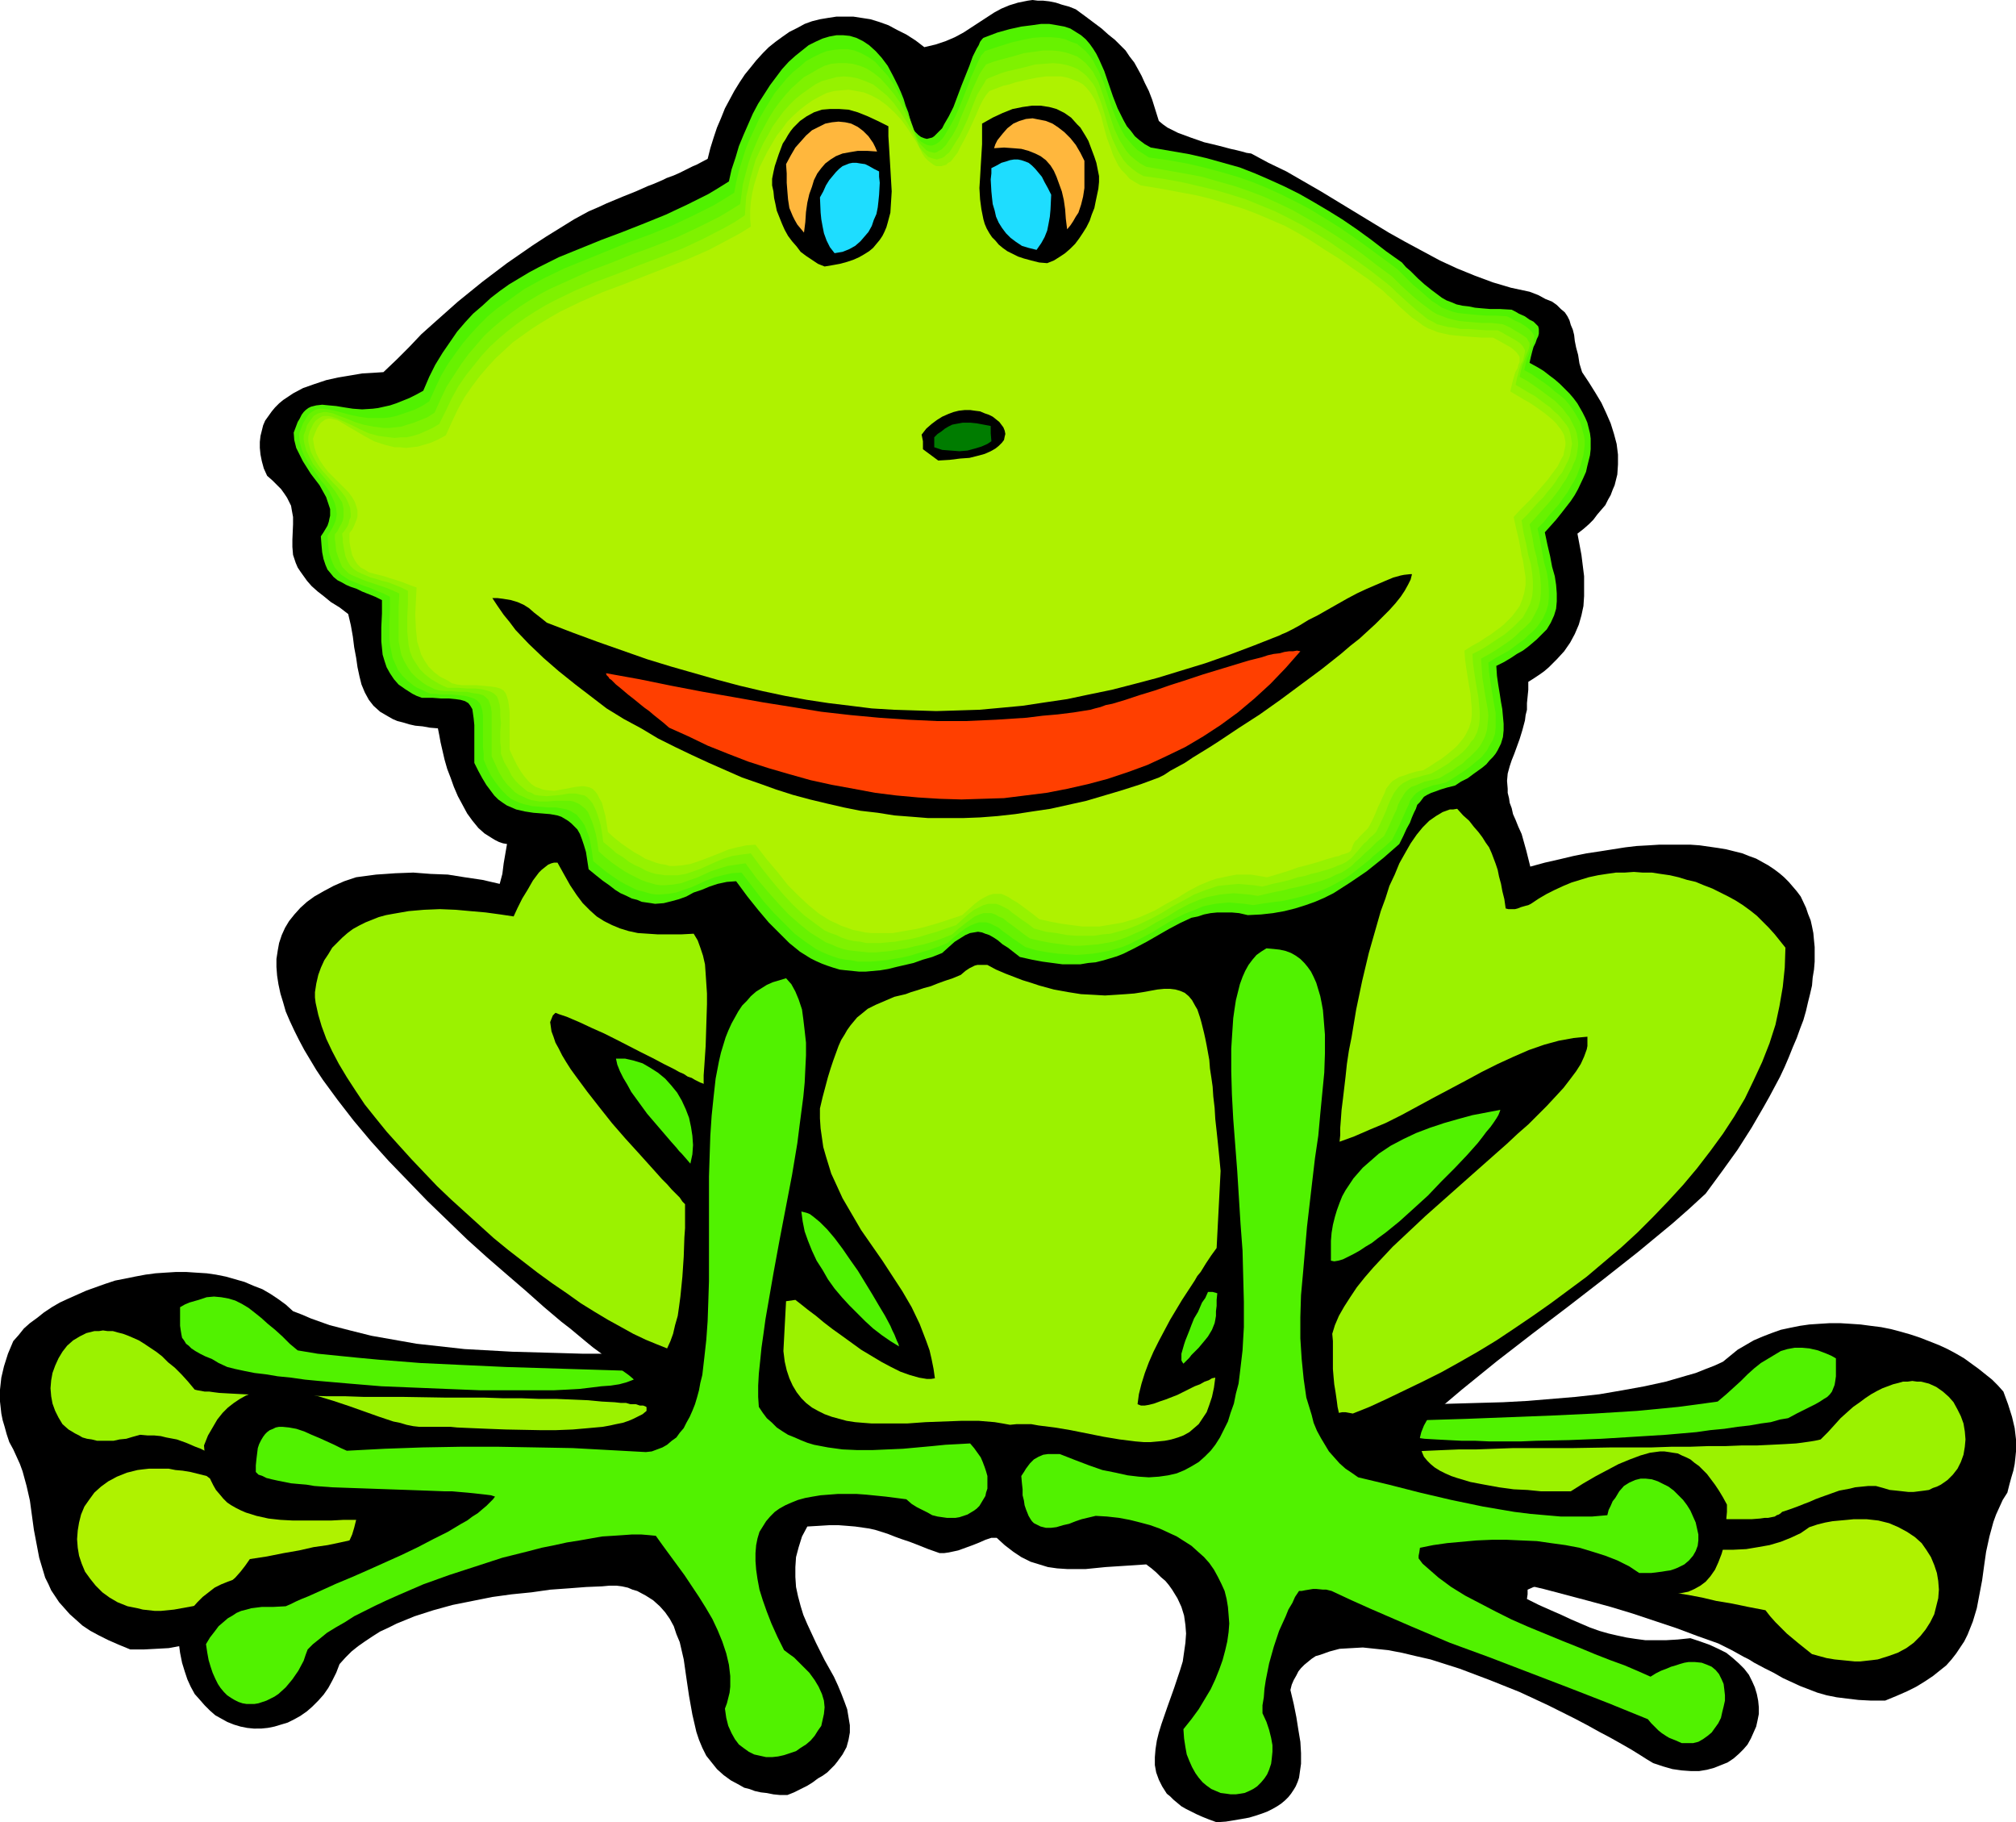 <?xml version="1.0" encoding="UTF-8" standalone="no"?>
<svg
   version="1.0"
   width="129.724mm"
   height="117.234mm"
   id="svg33"
   sodipodi:docname="Frog 23.wmf"
   xmlns:inkscape="http://www.inkscape.org/namespaces/inkscape"
   xmlns:sodipodi="http://sodipodi.sourceforge.net/DTD/sodipodi-0.dtd"
   xmlns="http://www.w3.org/2000/svg"
   xmlns:svg="http://www.w3.org/2000/svg">
  <sodipodi:namedview
     id="namedview33"
     pagecolor="#ffffff"
     bordercolor="#000000"
     borderopacity="0.25"
     inkscape:showpageshadow="2"
     inkscape:pageopacity="0.0"
     inkscape:pagecheckerboard="0"
     inkscape:deskcolor="#d1d1d1"
     inkscape:document-units="mm" />
  <defs
     id="defs1">
    <pattern
       id="WMFhbasepattern"
       patternUnits="userSpaceOnUse"
       width="6"
       height="6"
       x="0"
       y="0" />
  </defs>
  <path
     style="fill:#000000;fill-opacity:1;fill-rule:evenodd;stroke:none"
     d="m 163.862,347.587 -1.293,-5.171 -0.646,-2.586 -0.808,-2.424 -0.808,-2.262 -0.808,-2.262 -0.97,-1.939 -1.131,-1.939 h -4.848 l -5.333,0.162 h -5.494 l -5.494,-0.162 -5.818,-0.162 -5.818,-0.162 -5.818,-0.323 -5.818,-0.323 -5.818,-0.646 -5.818,-0.646 -5.494,-0.97 -5.494,-0.97 -5.171,-1.293 -5.01,-1.293 -2.262,-0.808 -2.262,-0.808 -2.262,-0.97 -2.101,-0.808 -1.778,-1.616 -1.778,-1.293 -1.939,-1.293 -1.939,-1.131 -2.101,-0.808 -2.262,-0.97 -2.262,-0.646 -2.262,-0.646 -2.424,-0.485 -2.262,-0.323 -2.586,-0.162 -2.424,-0.162 h -2.424 l -2.586,0.162 -2.424,0.162 -2.424,0.323 -2.586,0.485 -2.424,0.485 -2.424,0.485 -2.424,0.808 -2.262,0.808 -2.262,0.808 -4.363,1.939 -2.101,0.97 -1.939,1.131 -1.939,1.293 -1.616,1.293 -1.778,1.293 -1.454,1.293 -1.293,1.616 -1.293,1.454 -1.293,3.07 -0.97,3.07 -0.646,2.747 L 0,337.892 v 2.909 l 0.162,1.454 0.162,1.454 0.323,1.616 0.485,1.616 0.485,1.778 0.646,1.939 0.97,1.778 0.808,1.778 0.808,1.778 0.646,1.778 0.97,3.555 0.808,3.555 0.485,3.555 0.485,3.555 0.646,3.393 0.646,3.393 0.97,3.232 0.485,1.616 0.808,1.616 0.646,1.454 0.97,1.454 0.97,1.454 1.293,1.454 1.293,1.454 1.454,1.293 1.616,1.454 1.939,1.293 2.101,1.131 2.262,1.131 2.586,1.131 2.747,1.131 h 3.394 l 3.07,-0.162 2.909,-0.162 2.586,-0.485 2.424,-0.485 2.262,-0.646 2.101,-0.646 2.101,-0.97 2.262,-0.97 2.101,-0.97 2.101,-1.131 2.262,-1.293 2.424,-1.293 2.747,-1.454 2.909,-1.454 3.07,-1.616 5.01,-1.939 5.171,-1.939 5.333,-1.778 5.333,-1.616 5.333,-1.616 5.333,-1.616 10.989,-2.909 11.15,-2.585 11.312,-2.262 11.312,-1.939 11.312,-1.778 0.97,-2.424 0.808,-2.262 0.646,-2.262 0.485,-2.262 0.323,-2.101 0.323,-2.101 z"
     id="path1" />
  <path
     style="fill:#aff200;fill-opacity:1;fill-rule:evenodd;stroke:none"
     d="m 159.822,352.92 -3.232,-0.162 -3.232,-0.162 h -3.394 l -3.394,0.162 -3.555,0.323 -3.717,0.485 -3.717,0.485 -3.717,0.646 -7.595,1.293 -7.757,1.616 -15.675,3.232 -7.595,1.454 -3.878,0.646 -3.555,0.485 -3.717,0.485 -3.394,0.323 -3.555,0.162 -3.232,0.162 -3.232,-0.162 -3.07,-0.162 -2.909,-0.323 -2.909,-0.646 -2.586,-0.646 -2.586,-0.97 -2.262,-1.131 -2.101,-1.616 -1.939,-0.485 -1.939,-0.485 -1.939,-0.323 -1.778,-0.162 -1.616,-0.323 h -1.616 -1.616 -1.616 l -1.454,0.162 -1.293,0.162 -2.586,0.646 -2.424,0.97 -2.101,1.131 -1.778,1.293 -1.616,1.454 -1.293,1.778 -1.131,1.616 -0.808,1.939 -0.485,1.939 -0.323,1.939 -0.162,2.101 0.162,2.101 0.323,1.939 0.646,1.939 0.808,1.939 1.293,1.778 1.293,1.616 1.616,1.616 1.778,1.293 1.939,1.131 2.424,0.97 2.424,0.485 1.293,0.323 1.454,0.162 1.454,0.162 h 1.454 l 1.616,-0.162 1.616,-0.162 1.778,-0.323 1.778,-0.323 1.778,-0.323 1.778,-0.485 3.394,-2.585 2.909,-2.424 1.454,-1.293 1.293,-1.454 1.131,-1.454 1.131,-1.616 4.202,-0.646 4.04,-0.808 3.717,-0.646 3.555,-0.808 3.394,-0.485 3.07,-0.646 2.909,-0.646 2.909,-0.485 2.747,-0.485 2.586,-0.485 4.848,-0.97 9.373,-1.939 4.525,-0.97 4.848,-0.97 2.586,-0.485 2.586,-0.646 2.747,-0.485 2.909,-0.646 3.07,-0.646 3.232,-0.808 3.394,-0.646 3.717,-0.808 3.878,-0.97 4.04,-0.808 4.363,-0.97 4.686,-0.97 0.323,-1.131 0.323,-0.808 0.162,-0.808 0.162,-0.485 0.162,-1.293 z"
     id="path2" />
  <path
     style="fill:#9bf200;fill-opacity:1;fill-rule:evenodd;stroke:none"
     d="m 159.176,343.063 v -0.162 l -0.323,-0.162 -0.485,-0.323 -0.485,-0.162 -0.646,-0.162 -0.808,-0.323 h -0.808 l -0.97,-0.323 h -1.293 l -1.131,-0.323 h -1.293 l -1.454,-0.162 -3.07,-0.162 -3.394,-0.323 -3.717,-0.162 -3.878,-0.162 h -4.202 l -4.363,-0.162 h -4.525 l -4.686,-0.162 h -9.534 l -9.858,-0.162 H 88.557 l -4.686,-0.162 H 79.346 l -4.525,-0.162 H 70.619 66.579 l -3.717,-0.162 -3.555,-0.162 -3.07,-0.162 -2.909,-0.162 -1.293,-0.162 -1.131,-0.162 h -1.131 l -0.808,-0.162 -0.97,-0.162 -0.646,-0.162 -1.616,-1.939 -1.616,-1.778 -1.616,-1.616 -1.616,-1.293 -1.454,-1.454 -1.454,-1.131 -1.454,-0.97 -1.454,-0.97 -1.293,-0.808 -1.454,-0.646 -1.131,-0.485 -1.293,-0.485 -1.293,-0.323 -1.131,-0.323 H 26.179 l -1.131,-0.162 -0.97,0.162 h -1.131 l -1.939,0.485 -1.616,0.808 -1.616,0.97 -1.454,1.293 -1.131,1.454 -0.97,1.616 -0.808,1.778 -0.646,1.778 -0.323,1.778 -0.162,1.939 0.162,1.939 0.323,1.778 0.646,1.778 0.808,1.616 0.97,1.616 1.454,1.293 1.616,0.97 0.97,0.485 0.808,0.485 1.131,0.323 1.131,0.162 1.293,0.323 h 1.293 1.293 1.454 l 1.454,-0.323 1.616,-0.162 1.616,-0.485 1.778,-0.485 1.778,0.162 h 1.616 l 1.616,0.162 1.293,0.323 2.586,0.485 2.262,0.808 2.262,0.97 1.293,0.485 1.293,0.646 1.454,0.485 1.616,0.646 0.808,0.485 0.808,0.323 1.939,0.646 0.323,0.323 0.485,0.162 0.485,0.323 0.485,0.162 0.808,0.162 0.808,0.162 0.97,0.162 h 0.97 l 2.262,0.162 h 2.586 2.909 l 3.07,-0.162 3.394,-0.162 3.717,-0.323 3.717,-0.323 4.04,-0.323 4.04,-0.485 4.202,-0.485 8.726,-1.131 8.726,-1.131 8.565,-1.131 4.202,-0.646 4.04,-0.646 4.04,-0.646 3.717,-0.646 3.555,-0.485 3.394,-0.485 3.07,-0.646 2.909,-0.485 2.424,-0.485 2.262,-0.323 0.97,-0.162 0.808,-0.162 0.808,-0.162 0.646,-0.162 0.162,-1.131 z"
     id="path3" />
  <path
     style="fill:#51f200;fill-opacity:1;fill-rule:evenodd;stroke:none"
     d="m 154.489,333.367 -10.342,-0.323 -10.504,-0.323 -10.504,-0.323 -10.504,-0.485 -10.342,-0.485 -10.181,-0.808 -5.171,-0.485 -4.848,-0.485 -4.848,-0.485 -4.848,-0.808 -1.939,-1.616 -1.778,-1.778 -1.778,-1.616 -1.778,-1.454 -1.616,-1.454 -1.616,-1.293 -1.454,-1.131 -1.616,-0.97 -1.616,-0.808 -1.616,-0.485 -1.778,-0.323 -1.778,-0.162 -1.778,0.162 -1.939,0.646 -1.131,0.323 -1.131,0.323 -1.131,0.485 -1.131,0.646 v 1.778 1.454 1.293 l 0.162,1.131 0.162,0.97 0.162,0.808 0.485,0.646 0.485,0.808 0.646,0.485 0.646,0.646 0.97,0.646 1.131,0.646 1.293,0.646 1.616,0.646 1.616,0.97 2.101,0.97 1.939,0.485 2.262,0.485 2.424,0.485 2.747,0.323 2.909,0.485 3.232,0.323 3.394,0.485 3.394,0.323 3.717,0.323 3.717,0.323 7.757,0.646 7.918,0.323 7.918,0.323 8.08,0.323 h 3.717 7.434 3.555 3.394 l 3.232,-0.162 2.909,-0.162 2.747,-0.323 2.586,-0.323 2.262,-0.162 2.101,-0.323 1.778,-0.485 1.293,-0.485 1.131,-0.485 -0.162,-0.97 v -0.323 z"
     id="path4" />
  <path
     style="fill:#000000;fill-opacity:1;fill-rule:evenodd;stroke:none"
     d="m 326.593,359.869 1.293,-5.171 0.485,-2.586 0.808,-2.424 0.808,-2.262 0.808,-2.262 0.97,-1.939 1.131,-2.101 5.01,0.162 5.171,0.162 h 5.333 l 5.656,-0.162 5.656,-0.162 5.818,-0.162 5.979,-0.323 5.818,-0.485 5.818,-0.485 5.818,-0.646 5.656,-0.97 5.333,-0.97 5.171,-1.131 5.01,-1.454 2.262,-0.646 2.424,-0.97 2.101,-0.808 2.101,-0.97 1.778,-1.454 1.778,-1.454 1.939,-1.131 1.939,-1.131 2.262,-0.97 2.101,-0.808 2.262,-0.808 2.262,-0.485 2.424,-0.485 2.262,-0.323 2.424,-0.162 2.586,-0.162 h 2.424 l 2.586,0.162 2.424,0.162 2.424,0.323 2.586,0.323 2.424,0.485 2.424,0.646 2.262,0.646 2.424,0.808 4.525,1.778 2.101,0.97 2.101,1.131 1.939,1.131 1.778,1.293 1.778,1.293 1.616,1.293 1.616,1.293 1.454,1.454 1.293,1.454 1.131,3.07 0.97,3.07 0.646,2.747 0.323,2.747 v 1.454 1.454 l -0.162,1.616 -0.162,1.454 -0.323,1.616 -0.485,1.616 -0.485,1.778 -0.485,1.939 -1.131,1.778 -0.808,1.778 -0.808,1.778 -0.646,1.778 -0.97,3.555 -0.808,3.717 -0.485,3.393 -0.485,3.555 -0.646,3.393 -0.646,3.393 -0.97,3.232 -0.646,1.616 -0.646,1.616 -0.808,1.616 -0.97,1.454 -0.97,1.454 -1.131,1.454 -1.293,1.454 -1.616,1.293 -1.616,1.293 -1.939,1.293 -2.101,1.293 -2.262,1.131 -2.586,1.131 -2.747,1.131 h -3.394 l -3.07,-0.162 -2.747,-0.323 -2.586,-0.323 -2.424,-0.485 -2.262,-0.646 -2.101,-0.808 -2.101,-0.808 -2.101,-0.97 -2.101,-0.97 -2.262,-1.293 -2.262,-1.131 -2.424,-1.293 -1.293,-0.808 -1.293,-0.646 -2.909,-1.616 -3.232,-1.616 -5.01,-1.778 -5.171,-1.939 -5.333,-1.778 -5.333,-1.778 -5.333,-1.616 -5.333,-1.454 -10.989,-2.909 -11.15,-2.585 -11.312,-2.262 -11.312,-2.101 -11.312,-1.778 -0.97,-2.262 -0.808,-2.424 -0.646,-2.101 -0.323,-2.262 -0.485,-2.262 -0.162,-2.101 z"
     id="path5" />
  <path
     style="fill:#aff200;fill-opacity:1;fill-rule:evenodd;stroke:none"
     d="m 330.31,365.363 3.232,-0.323 3.232,-0.162 h 3.394 l 3.394,0.162 3.555,0.323 3.717,0.485 3.717,0.485 3.717,0.485 7.595,1.454 7.918,1.616 3.878,0.808 3.878,0.808 7.757,1.616 7.595,1.454 3.878,0.646 3.717,0.485 3.555,0.485 3.394,0.323 3.555,0.323 h 3.232 3.232 l 3.232,-0.162 2.909,-0.485 2.747,-0.485 2.747,-0.808 2.424,-0.97 2.424,-1.131 2.101,-1.454 1.939,-0.646 1.939,-0.485 1.778,-0.323 1.778,-0.162 1.778,-0.162 1.616,-0.162 h 1.616 1.454 l 1.454,0.162 1.454,0.162 2.586,0.646 2.262,0.97 2.101,1.131 1.939,1.293 1.616,1.454 1.131,1.616 1.131,1.778 0.808,1.939 0.646,1.939 0.323,1.939 0.162,2.101 -0.162,2.101 -0.485,1.939 -0.485,1.939 -0.97,1.939 -1.131,1.778 -1.293,1.616 -1.616,1.616 -1.778,1.293 -2.101,1.131 -2.262,0.808 -2.586,0.808 -1.293,0.162 -1.454,0.162 -1.454,0.162 h -1.454 l -1.616,-0.162 -1.616,-0.162 -1.616,-0.162 -1.939,-0.323 -1.778,-0.485 -1.778,-0.485 -3.232,-2.586 -2.909,-2.424 -2.747,-2.747 -1.293,-1.454 -1.131,-1.454 -4.202,-0.808 -3.878,-0.808 -3.878,-0.646 -3.394,-0.808 -3.394,-0.646 -3.07,-0.485 -3.07,-0.646 -2.747,-0.485 -2.747,-0.646 -2.586,-0.485 -4.848,-0.97 -9.211,-1.778 -4.686,-0.97 -4.848,-1.131 -2.424,-0.485 -2.747,-0.646 -2.747,-0.485 -2.909,-0.646 -3.07,-0.646 -3.232,-0.646 -3.394,-0.808 -3.555,-0.808 -3.878,-0.808 -4.202,-0.97 -4.363,-0.97 -4.686,-0.97 -0.323,-1.131 -0.323,-0.646 -0.162,-0.808 -0.162,-0.485 -0.162,-1.293 v -0.646 z"
     id="path6" />
  <path
     style="fill:#9bf200;fill-opacity:1;fill-rule:evenodd;stroke:none"
     d="m 331.118,355.344 0.162,-0.323 0.323,-0.162 0.323,-0.162 0.485,-0.323 0.808,-0.162 0.808,-0.162 0.808,-0.162 0.97,-0.162 1.131,-0.162 1.131,-0.162 2.747,-0.162 3.07,-0.323 3.394,-0.162 3.717,-0.162 3.878,-0.162 h 4.202 l 4.363,-0.162 4.525,-0.162 h 4.686 9.696 l 9.696,-0.162 h 9.696 l 4.686,-0.162 h 4.525 l 4.525,-0.162 h 4.202 l 4.04,-0.162 h 3.717 l 3.394,-0.162 3.232,-0.162 2.747,-0.162 1.293,-0.162 1.131,-0.162 1.131,-0.162 0.97,-0.162 0.808,-0.162 0.646,-0.162 1.778,-1.778 1.616,-1.778 1.454,-1.616 1.616,-1.454 1.454,-1.293 1.616,-1.131 1.293,-0.97 1.454,-0.97 1.454,-0.808 1.293,-0.646 1.293,-0.485 1.293,-0.485 1.293,-0.323 1.131,-0.323 h 1.131 l 1.131,-0.162 1.131,0.162 h 0.97 l 1.939,0.485 1.778,0.808 1.616,1.131 1.454,1.293 1.131,1.293 0.97,1.778 0.808,1.616 0.646,1.778 0.323,1.939 0.162,1.939 -0.162,1.778 -0.323,1.939 -0.646,1.778 -0.808,1.616 -1.131,1.454 -1.293,1.293 -1.616,1.131 -0.97,0.485 -0.97,0.323 -0.97,0.485 -1.131,0.162 -1.293,0.162 -1.293,0.162 h -1.293 l -1.454,-0.162 -1.454,-0.162 -1.616,-0.162 -1.616,-0.485 -1.778,-0.485 h -1.778 l -1.616,0.162 -1.616,0.162 -1.293,0.323 -2.586,0.485 -2.262,0.808 -2.262,0.808 -1.293,0.485 -1.454,0.646 -1.293,0.485 -1.616,0.646 -1.778,0.646 -1.939,0.646 -0.323,0.323 -0.485,0.323 -0.485,0.162 -0.485,0.323 -0.808,0.162 -0.808,0.162 h -0.808 l -1.131,0.162 -2.101,0.162 h -5.656 l -3.07,-0.162 -3.394,-0.162 -3.555,-0.323 -3.878,-0.323 -3.878,-0.323 -4.202,-0.485 -4.202,-0.485 -8.565,-0.97 -8.726,-1.131 -8.565,-1.293 -4.363,-0.646 -3.878,-0.646 -4.04,-0.646 -3.717,-0.646 -3.555,-0.485 -3.394,-0.646 -3.232,-0.485 -2.747,-0.485 -2.586,-0.485 -2.262,-0.485 -0.808,-0.162 -0.97,-0.162 -0.808,-0.162 -0.646,-0.162 v -0.97 z"
     id="path7" />
  <path
     style="fill:#51f200;fill-opacity:1;fill-rule:evenodd;stroke:none"
     d="m 335.804,345.648 10.342,-0.323 10.504,-0.323 20.846,-0.808 10.342,-0.485 10.342,-0.646 5.01,-0.485 5.01,-0.485 4.848,-0.646 4.686,-0.646 2.101,-1.778 1.778,-1.616 1.778,-1.616 1.616,-1.616 1.616,-1.454 1.616,-1.293 1.616,-0.97 1.616,-0.97 1.616,-0.97 1.616,-0.485 1.778,-0.323 h 1.778 l 1.778,0.162 2.101,0.485 2.101,0.808 1.131,0.485 1.131,0.646 v 4.363 l -0.162,1.131 -0.162,0.97 -0.323,0.808 -0.323,0.808 -0.485,0.646 -0.646,0.646 -0.808,0.485 -0.97,0.646 -1.131,0.646 -1.293,0.646 -1.616,0.808 -1.616,0.808 -2.101,1.131 -1.939,0.323 -2.262,0.646 -2.424,0.323 -2.747,0.485 -2.909,0.323 -3.232,0.485 -3.394,0.323 -3.394,0.485 -3.717,0.323 -3.717,0.323 -7.757,0.485 -7.918,0.485 -7.918,0.323 -7.918,0.162 -3.878,0.162 h -7.434 l -3.555,-0.162 h -3.232 l -3.232,-0.162 -3.07,-0.162 -2.747,-0.162 -2.424,-0.323 -2.424,-0.323 -1.939,-0.323 -1.778,-0.323 -1.293,-0.485 -1.131,-0.485 0.323,-0.97 z"
     id="path8" />
  <path
     style="fill:#000000;fill-opacity:1;fill-rule:evenodd;stroke:none"
     d="m 43.309,396.873 0.97,-2.101 1.131,-1.939 1.293,-1.778 1.293,-1.454 1.293,-1.293 1.454,-1.131 1.454,-1.131 1.616,-0.808 1.616,-0.646 1.778,-0.646 3.394,-0.808 3.394,-0.646 3.555,-0.485 3.394,-0.323 3.232,-0.485 2.909,-0.808 1.454,-0.323 1.293,-0.646 1.293,-0.646 1.131,-0.808 0.97,-0.97 0.97,-1.131 0.808,-1.293 0.646,-1.454 0.485,-1.616 0.485,-1.939 h -3.07 l -3.07,0.162 h -6.141 -3.07 l -3.07,-0.162 -2.909,-0.323 -2.909,-0.646 -2.586,-0.808 -1.131,-0.485 -1.293,-0.646 -1.131,-0.646 -0.97,-0.646 -0.97,-0.97 -0.808,-0.97 -0.97,-1.131 -0.646,-1.131 -0.646,-1.293 -0.485,-1.454 -0.485,-1.454 -0.323,-1.778 -0.162,-1.778 -0.162,-1.939 0.97,-2.424 1.131,-1.939 1.131,-1.939 1.293,-1.616 1.293,-1.293 1.454,-1.131 1.454,-0.97 1.454,-0.808 1.616,-0.646 1.616,-0.323 1.616,-0.323 h 1.778 1.778 1.778 l 1.778,0.323 1.939,0.323 3.717,0.808 3.717,1.131 3.878,1.293 7.272,2.585 3.394,1.131 1.616,0.323 1.616,0.485 1.616,0.323 1.454,0.162 h 4.202 1.616 1.778 l 1.616,0.162 3.717,0.162 3.878,0.162 4.202,0.162 8.242,0.162 h 4.04 l 4.04,-0.162 3.717,-0.323 3.555,-0.323 1.778,-0.323 1.454,-0.323 1.616,-0.323 1.454,-0.485 1.131,-0.485 1.293,-0.646 0.97,-0.485 0.97,-0.808 v -0.808 l -0.162,-0.646 v -1.293 l -0.162,-0.97 -0.323,-0.646 -0.323,-0.646 -0.323,-0.646 -0.323,-0.323 -0.323,-0.485 -0.646,-0.646 -0.808,-0.808 -0.97,-0.808 -1.131,-0.808 -1.293,-0.97 -1.293,-1.131 -1.616,-1.131 -1.454,-1.293 -1.778,-1.293 -1.778,-1.454 -1.939,-1.616 -1.939,-1.616 -2.101,-1.616 -4.202,-3.555 -4.363,-3.878 -4.686,-4.04 -4.848,-4.201 -4.848,-4.363 -4.848,-4.686 -4.848,-4.686 -4.686,-4.848 -4.686,-4.848 -4.363,-4.848 -4.202,-5.009 -3.878,-5.009 -1.778,-2.424 -1.778,-2.424 -1.616,-2.424 -1.454,-2.424 -1.454,-2.424 -1.293,-2.424 -1.131,-2.262 -1.131,-2.424 -0.97,-2.262 -0.646,-2.262 -0.646,-2.101 -0.485,-2.262 -0.323,-2.101 -0.162,-2.101 v -1.939 l 0.323,-2.101 0.323,-1.778 0.646,-1.939 0.808,-1.778 0.97,-1.616 1.293,-1.616 1.454,-1.616 1.616,-1.454 1.778,-1.293 2.262,-1.293 2.424,-1.293 2.586,-1.131 2.909,-0.97 2.424,-0.323 2.424,-0.323 2.424,-0.162 2.262,-0.162 4.363,-0.162 4.202,0.323 4.202,0.162 4.04,0.646 4.363,0.646 4.202,0.97 0.646,-2.424 0.323,-2.585 0.808,-4.686 -0.97,-0.162 -0.97,-0.323 -0.97,-0.485 -0.808,-0.485 -1.778,-1.131 -1.454,-1.293 -1.454,-1.778 -1.293,-1.778 -1.131,-2.101 -1.131,-2.101 -0.97,-2.262 -0.808,-2.262 -0.808,-2.101 -0.646,-2.262 -0.485,-2.101 -0.485,-2.101 -0.323,-1.778 -0.323,-1.616 -1.939,-0.162 -1.778,-0.323 -1.778,-0.162 -1.454,-0.323 -1.616,-0.485 -1.293,-0.323 -1.131,-0.485 -1.131,-0.646 -1.939,-1.131 -1.616,-1.454 -1.131,-1.454 -0.97,-1.778 -0.808,-1.939 -0.485,-1.939 -0.485,-2.262 -0.323,-2.262 -0.485,-2.586 -0.323,-2.585 -0.485,-2.747 -0.646,-2.747 -2.101,-1.616 -2.101,-1.293 -1.778,-1.454 -1.454,-1.131 -1.454,-1.293 -1.131,-1.293 -0.808,-1.131 -0.808,-1.131 -0.646,-0.97 -0.485,-1.131 -0.323,-0.97 -0.323,-0.97 -0.162,-1.939 v -1.778 l 0.162,-3.717 v -1.778 l -0.323,-1.778 -0.162,-0.97 -0.485,-0.97 -0.485,-0.97 -0.646,-0.97 -0.808,-1.131 -0.97,-0.97 -1.131,-1.131 -1.293,-1.131 -0.808,-1.778 -0.485,-1.778 -0.323,-1.616 -0.162,-1.616 v -1.454 l 0.162,-1.454 0.323,-1.293 0.323,-1.293 0.485,-1.131 0.808,-1.131 0.808,-1.131 0.808,-0.97 0.97,-0.97 0.97,-0.808 2.424,-1.616 2.424,-1.293 2.747,-0.97 2.909,-0.97 2.909,-0.646 2.909,-0.485 2.909,-0.485 2.747,-0.162 2.424,-0.162 3.232,-3.07 3.07,-3.07 2.909,-3.07 3.07,-2.747 2.909,-2.585 2.909,-2.585 5.979,-4.848 5.979,-4.525 6.302,-4.363 3.232,-2.101 3.394,-2.101 3.394,-2.101 3.555,-1.939 2.262,-0.97 2.101,-0.97 1.939,-0.808 1.939,-0.808 1.616,-0.646 1.616,-0.646 1.454,-0.646 1.454,-0.646 1.293,-0.485 1.131,-0.485 1.131,-0.485 0.97,-0.485 1.778,-0.646 1.454,-0.646 1.293,-0.646 0.97,-0.485 0.97,-0.485 0.808,-0.323 2.747,-1.454 0.646,-2.585 0.808,-2.585 0.808,-2.424 0.97,-2.262 0.97,-2.424 1.131,-2.101 1.131,-2.101 1.293,-2.101 1.293,-1.939 1.454,-1.778 1.293,-1.616 1.616,-1.778 1.454,-1.454 1.616,-1.293 1.778,-1.293 1.616,-1.131 1.939,-0.97 1.778,-0.97 1.778,-0.646 1.939,-0.485 1.939,-0.323 2.101,-0.323 h 1.939 2.101 l 2.101,0.323 2.101,0.323 2.101,0.646 2.262,0.808 2.101,1.131 2.262,1.131 2.262,1.454 2.101,1.616 2.747,-0.646 2.424,-0.808 2.262,-0.97 2.101,-1.131 3.717,-2.424 3.717,-2.424 1.778,-0.97 1.939,-0.808 2.101,-0.646 2.424,-0.485 L 251.126,0 l 1.293,0.162 h 1.293 l 1.454,0.162 1.616,0.323 1.454,0.485 1.778,0.485 1.616,0.646 2.424,1.778 1.939,1.454 1.939,1.454 1.616,1.454 1.616,1.293 1.293,1.293 1.293,1.293 0.97,1.454 1.131,1.454 0.808,1.454 0.97,1.778 0.808,1.778 0.97,1.939 0.808,2.101 0.808,2.585 0.808,2.585 0.97,0.808 1.131,0.808 1.293,0.646 1.293,0.646 3.07,1.131 3.232,1.131 3.394,0.808 3.07,0.808 1.454,0.323 1.293,0.323 1.131,0.323 1.131,0.162 4.202,2.262 4.363,2.101 8.403,4.848 8.242,5.009 8.242,5.009 4.04,2.262 4.202,2.262 4.202,2.262 4.202,1.939 4.363,1.778 4.363,1.616 4.363,1.293 4.525,0.97 2.101,0.808 1.778,0.97 1.616,0.646 1.131,0.808 0.97,0.97 0.97,0.808 0.646,0.97 0.485,0.97 0.323,1.131 0.485,1.131 0.323,1.293 0.162,1.454 0.323,1.616 0.485,1.778 0.323,2.101 0.646,2.101 1.616,2.424 1.616,2.585 1.454,2.424 1.131,2.424 1.131,2.586 0.808,2.585 0.646,2.424 0.323,2.586 v 2.424 l -0.162,2.424 -0.646,2.585 -0.485,1.131 -0.485,1.293 -0.646,1.131 -0.646,1.293 -0.97,1.131 -0.97,1.131 -0.97,1.293 -1.131,1.131 -1.293,1.131 -1.454,1.131 0.97,5.171 0.323,2.586 0.323,2.585 v 2.424 2.424 l -0.162,2.424 -0.485,2.262 -0.646,2.262 -0.97,2.262 -1.131,2.101 -1.454,2.101 -1.778,1.939 -1.939,1.939 -1.131,0.97 -1.131,0.808 -1.454,0.97 -1.293,0.808 v 1.939 l -0.162,1.616 -0.162,1.616 v 1.616 l -0.323,1.293 -0.162,1.293 -0.646,2.424 -0.646,2.101 -0.646,1.778 -0.646,1.778 -0.646,1.616 -0.485,1.454 -0.485,1.778 -0.162,1.778 0.162,1.939 v 0.97 l 0.323,1.293 0.162,1.131 0.485,1.293 0.323,1.454 0.646,1.454 0.646,1.616 0.808,1.778 1.131,4.04 0.97,3.878 3.555,-0.97 3.555,-0.808 3.394,-0.808 3.232,-0.646 3.232,-0.485 3.07,-0.485 3.07,-0.485 2.747,-0.323 2.909,-0.162 2.586,-0.162 h 2.747 2.424 2.424 l 2.262,0.162 2.262,0.323 2.262,0.323 1.939,0.323 1.939,0.485 1.939,0.485 1.616,0.646 1.778,0.646 1.454,0.808 1.454,0.808 1.454,0.97 1.293,0.97 1.131,0.97 1.131,1.131 0.97,1.131 0.97,1.131 0.97,1.293 1.293,2.747 0.485,1.454 0.646,1.616 0.323,1.454 0.323,1.616 0.162,1.778 0.162,1.616 v 1.778 1.778 l -0.162,1.939 -0.323,1.939 -0.162,1.939 -0.485,2.101 -0.485,1.939 -0.485,2.101 -0.646,2.262 -0.808,2.101 -0.808,2.262 -0.97,2.262 -0.97,2.424 -0.97,2.262 -1.131,2.424 -1.293,2.424 -1.293,2.424 -1.454,2.586 -2.909,5.009 -3.394,5.333 -3.717,5.171 -4.04,5.494 -4.04,3.717 -4.04,3.555 -8.403,6.949 -8.403,6.625 -8.565,6.625 -8.726,6.625 -8.565,6.625 -8.565,6.949 -4.202,3.555 -4.202,3.717 -0.808,1.454 -0.646,1.616 -0.323,1.293 v 1.293 l 0.162,1.131 0.323,1.131 0.485,1.131 0.808,0.97 0.808,0.808 0.97,0.808 1.293,0.808 1.293,0.646 1.454,0.646 1.454,0.485 3.232,0.97 3.394,0.646 3.555,0.646 3.555,0.485 3.394,0.162 3.232,0.323 h 1.454 5.818 l 3.07,-1.939 3.07,-1.778 2.747,-1.454 2.747,-1.454 2.747,-1.131 2.586,-0.97 2.262,-0.646 2.424,-0.323 h 1.131 l 1.131,0.162 0.97,0.162 1.131,0.162 0.97,0.485 1.131,0.485 0.97,0.485 0.97,0.808 1.131,0.808 0.97,0.97 0.97,0.97 0.97,1.293 0.97,1.293 0.97,1.454 0.97,1.616 0.97,1.778 v 1.778 l -0.162,1.778 v 1.616 l -0.162,1.454 -0.162,1.454 -0.162,1.454 -0.323,1.293 -0.323,1.131 -0.808,2.101 -0.808,1.778 -1.131,1.616 -1.131,1.293 -1.293,0.97 -1.454,0.808 -1.454,0.646 -1.616,0.323 -1.778,0.323 h -1.778 -1.778 l -1.939,-0.162 -3.878,-0.485 -4.04,-0.808 -4.04,-0.646 -4.04,-0.646 -4.04,-0.485 h -1.778 l -1.939,0.162 -1.778,0.162 -1.616,0.485 -1.616,0.646 -1.454,0.646 v 1.131 l -0.162,1.131 2.909,1.454 2.909,1.293 2.586,1.131 2.424,1.131 2.262,0.97 2.262,0.97 2.262,0.808 2.262,0.646 2.101,0.485 2.262,0.485 2.101,0.323 2.424,0.323 h 2.424 2.747 l 2.747,-0.162 3.07,-0.323 2.424,0.808 2.262,0.808 2.101,0.97 1.939,0.97 1.616,1.293 1.454,1.293 1.293,1.293 1.131,1.454 0.808,1.616 0.646,1.454 0.485,1.616 0.323,1.616 0.162,1.616 v 1.616 l -0.323,1.616 -0.323,1.454 -0.646,1.454 -0.646,1.454 -0.808,1.454 -0.97,1.131 -1.131,1.131 -1.293,1.131 -1.454,0.97 -1.616,0.646 -1.616,0.646 -1.778,0.485 -1.939,0.323 h -1.939 l -2.262,-0.162 -2.262,-0.323 -2.262,-0.646 -2.424,-0.808 -1.616,-0.97 -1.778,-1.131 -2.101,-1.293 -2.262,-1.293 -2.586,-1.454 -2.747,-1.454 -2.909,-1.616 -3.07,-1.616 -3.232,-1.616 -3.232,-1.616 -6.949,-3.232 -7.272,-2.909 -7.272,-2.747 -3.555,-1.131 -3.555,-1.131 -3.555,-0.808 -3.394,-0.808 -3.394,-0.646 -3.07,-0.323 -3.07,-0.323 -2.909,0.162 -2.747,0.162 -2.424,0.646 -2.262,0.808 -1.131,0.323 -0.97,0.646 -1.778,1.454 -0.808,0.808 -0.646,0.808 -0.485,0.97 -0.646,1.131 -0.485,1.131 -0.323,1.293 0.808,3.393 0.646,3.232 0.485,3.07 0.485,2.909 0.162,2.747 v 2.585 l -0.323,2.262 -0.162,1.131 -0.323,0.97 -0.485,1.131 -0.485,0.808 -0.646,0.97 -0.646,0.808 -0.808,0.808 -0.97,0.808 -0.97,0.646 -1.131,0.646 -1.293,0.646 -1.293,0.485 -1.454,0.485 -1.616,0.485 -1.778,0.323 -1.939,0.323 -1.939,0.323 -2.262,0.162 -1.778,-0.646 -1.616,-0.646 -1.454,-0.646 -1.293,-0.646 -1.293,-0.646 -1.131,-0.646 -0.97,-0.808 -0.97,-0.808 -0.808,-0.808 -0.808,-0.646 -1.131,-1.778 -0.808,-1.616 -0.646,-1.778 -0.323,-1.778 v -1.939 l 0.162,-1.939 0.323,-2.101 0.485,-1.939 0.646,-2.101 1.454,-4.201 1.616,-4.525 1.454,-4.363 0.646,-2.101 0.323,-2.262 0.323,-2.262 0.162,-2.262 -0.162,-2.101 -0.323,-2.262 -0.646,-2.101 -0.97,-2.101 -1.293,-2.101 -0.808,-1.131 -0.808,-0.97 -1.131,-0.97 -1.131,-1.131 -1.131,-0.97 -1.293,-0.97 -4.848,0.323 -5.01,0.323 -4.848,0.485 h -2.262 -2.262 l -2.424,-0.162 -2.262,-0.323 -2.101,-0.646 -2.101,-0.646 -2.262,-1.131 -1.939,-1.293 -2.101,-1.616 -1.939,-1.778 h -1.293 l -1.454,0.485 -1.454,0.646 -0.808,0.323 -0.808,0.323 -1.778,0.646 -1.778,0.646 -2.262,0.485 -1.131,0.162 h -1.131 l -2.747,-0.97 -2.424,-0.97 -2.101,-0.808 -1.939,-0.646 -1.778,-0.646 -1.616,-0.646 -3.07,-0.97 -1.454,-0.323 -3.394,-0.485 -1.939,-0.162 -2.101,-0.162 h -2.262 l -2.586,0.162 -2.747,0.162 -1.293,2.424 -0.808,2.585 -0.646,2.424 -0.162,2.424 v 2.424 l 0.162,2.424 0.485,2.262 0.646,2.424 0.646,2.101 0.97,2.262 2.101,4.525 2.101,4.201 2.262,4.04 0.97,2.101 0.808,1.939 0.808,2.101 0.646,1.778 0.323,1.939 0.323,1.939 v 1.778 l -0.323,1.778 -0.485,1.778 -0.97,1.778 -1.293,1.778 -0.646,0.808 -0.808,0.808 -0.97,0.97 -1.131,0.808 -1.131,0.646 -1.293,0.97 -1.293,0.808 -1.616,0.808 -1.616,0.808 -1.616,0.646 h -1.778 l -1.616,-0.162 -1.616,-0.323 -1.454,-0.162 -1.454,-0.323 -1.293,-0.485 -1.293,-0.323 -1.131,-0.646 -2.101,-1.131 -1.778,-1.293 -1.616,-1.454 -1.293,-1.616 -1.293,-1.616 -0.97,-1.939 -0.808,-1.939 -0.646,-1.939 -0.485,-2.101 -0.485,-2.101 -0.808,-4.525 -0.646,-4.363 -0.646,-4.525 -0.485,-2.101 -0.485,-2.101 -0.808,-1.939 -0.646,-1.939 -0.97,-1.778 -1.131,-1.616 -1.293,-1.454 -1.616,-1.454 -1.778,-1.131 -2.101,-1.131 -1.131,-0.323 -1.131,-0.485 -1.454,-0.323 -1.293,-0.162 h -1.778 l -1.778,0.162 -3.878,0.162 -4.202,0.323 -4.525,0.323 -4.525,0.646 -4.848,0.485 -4.686,0.646 -4.848,0.97 -4.848,0.97 -4.686,1.293 -4.525,1.454 -4.363,1.778 -1.939,0.97 -2.101,0.97 -1.778,1.131 -1.939,1.293 -1.616,1.131 -1.616,1.293 -1.454,1.454 -1.454,1.616 -0.808,2.101 -0.97,1.939 -0.97,1.778 -1.131,1.616 -1.293,1.454 -1.454,1.454 -1.293,1.131 -1.616,1.131 -1.454,0.808 -1.616,0.808 -1.616,0.485 -1.616,0.485 -1.616,0.323 -1.616,0.162 H 61.731 l -1.616,-0.162 -1.616,-0.323 -1.616,-0.485 -1.616,-0.646 -1.454,-0.808 -1.454,-0.808 -1.293,-1.131 -1.293,-1.293 -1.131,-1.293 -1.293,-1.454 -0.97,-1.778 -0.808,-1.778 -0.646,-1.939 -0.646,-2.101 -0.485,-2.424 -0.323,-2.424 z"
     id="path9" />
  <path
     style="fill:#51f200;fill-opacity:1;fill-rule:evenodd;stroke:none"
     d="m 50.096,399.782 0.97,-1.616 1.131,-1.454 0.97,-1.293 1.131,-0.97 1.131,-0.97 1.131,-0.646 0.97,-0.646 1.131,-0.485 1.293,-0.323 1.131,-0.323 2.586,-0.323 h 2.747 l 3.07,-0.162 1.131,-0.485 1.293,-0.646 1.454,-0.646 1.616,-0.646 3.232,-1.454 3.555,-1.616 3.878,-1.616 4.04,-1.778 7.918,-3.555 4.04,-1.939 3.717,-1.939 3.555,-1.778 3.232,-1.939 1.454,-0.808 1.293,-0.97 1.293,-0.808 1.131,-0.97 0.97,-0.808 0.808,-0.808 0.808,-0.808 0.485,-0.646 -0.97,-0.323 -1.293,-0.162 -1.454,-0.162 -1.454,-0.162 -1.616,-0.162 -1.939,-0.162 -1.778,-0.162 h -1.939 l -4.202,-0.162 -4.525,-0.162 -4.686,-0.162 -4.525,-0.162 -4.686,-0.162 -4.525,-0.162 -4.363,-0.323 -1.939,-0.323 -1.939,-0.162 -1.778,-0.162 -1.616,-0.323 -1.616,-0.323 -1.454,-0.323 -1.293,-0.323 -0.97,-0.485 -0.97,-0.323 -0.646,-0.646 v -1.616 l 0.162,-1.616 0.162,-1.293 0.162,-1.293 0.323,-0.97 0.485,-0.97 0.485,-0.808 0.485,-0.646 0.485,-0.485 0.646,-0.485 0.808,-0.323 0.646,-0.323 0.808,-0.162 h 0.808 l 1.616,0.162 1.778,0.323 1.939,0.646 1.778,0.808 1.939,0.808 3.555,1.616 1.616,0.808 1.454,0.646 9.211,-0.485 9.211,-0.323 9.211,-0.162 h 9.211 l 9.211,0.162 8.888,0.162 8.888,0.485 8.888,0.485 1.454,-0.162 1.293,-0.485 1.293,-0.485 1.131,-0.646 1.131,-0.97 1.131,-0.808 0.808,-1.131 0.97,-1.131 0.646,-1.293 0.808,-1.454 0.646,-1.454 0.646,-1.616 0.485,-1.616 0.485,-1.778 0.323,-1.778 0.485,-1.939 0.485,-4.201 0.485,-4.363 0.323,-4.525 0.162,-4.686 0.162,-5.009 V 296.362 286.02 l 0.162,-5.009 0.162,-4.848 0.323,-4.848 0.485,-4.686 0.485,-4.363 0.808,-4.201 0.485,-2.101 1.131,-3.717 0.646,-1.616 0.808,-1.778 0.808,-1.454 0.808,-1.454 0.97,-1.454 1.131,-1.131 0.97,-1.131 1.293,-1.131 1.293,-0.808 1.293,-0.808 1.454,-0.646 1.616,-0.485 1.616,-0.485 1.293,1.454 0.97,1.778 0.808,1.939 0.808,2.424 0.323,2.424 0.323,2.747 0.323,2.909 v 3.07 l -0.162,3.232 -0.162,3.393 -0.323,3.393 -0.485,3.717 -0.485,3.717 -0.485,3.878 -1.293,7.756 -3.07,15.998 -1.454,7.918 -0.646,3.717 -0.646,3.717 -0.646,3.717 -0.485,3.555 -0.485,3.393 -0.323,3.232 -0.323,3.07 -0.162,2.909 v 2.747 l 0.162,2.424 0.97,1.454 0.97,1.293 1.293,1.131 1.131,1.131 1.454,0.97 1.293,0.808 1.616,0.646 1.454,0.646 1.616,0.646 1.616,0.485 3.394,0.646 3.555,0.485 3.555,0.162 h 3.717 l 3.717,-0.162 3.717,-0.162 3.555,-0.323 3.555,-0.323 3.232,-0.323 3.07,-0.162 2.909,-0.162 0.97,1.131 0.808,1.131 0.808,1.131 0.485,1.131 0.485,1.293 0.323,0.97 0.323,1.131 v 0.97 1.131 0.97 l -0.323,0.97 -0.162,0.808 -0.485,0.808 -0.485,0.808 -0.485,0.808 -0.646,0.646 -0.646,0.485 -0.808,0.485 -0.808,0.485 -0.97,0.323 -0.97,0.323 -0.97,0.162 h -0.97 -1.131 l -1.131,-0.162 -1.131,-0.162 -1.293,-0.323 -1.131,-0.646 -1.293,-0.646 -1.293,-0.646 -1.293,-0.808 -1.293,-1.131 -5.01,-0.646 -4.848,-0.485 -2.262,-0.162 h -4.525 l -2.101,0.162 -2.101,0.162 -1.939,0.323 -1.778,0.323 -1.778,0.485 -1.616,0.646 -1.454,0.646 -1.454,0.808 -1.131,0.808 -1.131,1.131 -0.97,1.131 -0.808,1.293 -0.808,1.293 -0.485,1.616 -0.323,1.616 -0.162,1.939 v 1.939 l 0.162,2.101 0.323,2.262 0.485,2.586 0.808,2.585 0.97,2.747 1.131,2.909 1.454,3.232 1.616,3.232 1.293,0.97 1.131,0.808 1.939,1.939 1.778,1.778 1.293,1.778 0.97,1.616 0.808,1.778 0.485,1.616 0.162,1.616 -0.162,1.616 -0.323,1.454 -0.323,1.454 -0.808,1.131 -0.808,1.293 -0.97,1.131 -1.131,0.97 -1.293,0.808 -1.131,0.808 -1.454,0.485 -1.454,0.485 -1.454,0.323 -1.454,0.162 h -1.454 l -1.454,-0.323 -1.454,-0.323 -1.293,-0.646 -1.131,-0.808 -1.293,-0.97 -0.97,-1.293 -0.808,-1.454 -0.808,-1.778 -0.485,-1.939 -0.323,-2.262 0.485,-1.293 0.323,-1.293 0.323,-1.293 0.162,-1.454 v -1.293 -1.293 l -0.323,-2.747 -0.646,-2.747 -0.97,-2.909 -1.131,-2.747 -1.293,-2.747 -1.616,-2.747 -1.616,-2.585 -3.555,-5.333 -1.778,-2.424 -1.778,-2.424 -1.778,-2.424 -1.616,-2.262 -1.616,-0.162 -1.939,-0.162 h -2.262 l -2.262,0.162 -2.424,0.162 -2.586,0.162 -2.747,0.485 -2.747,0.485 -3.07,0.485 -2.909,0.646 -3.232,0.646 -3.07,0.808 -6.464,1.616 -6.464,2.101 -6.464,2.101 -6.302,2.262 -5.979,2.586 -2.909,1.293 -2.747,1.293 -2.586,1.293 -2.586,1.293 -2.262,1.454 -2.262,1.293 -2.101,1.293 -1.778,1.454 -1.616,1.293 -1.293,1.293 -0.485,1.293 -0.485,1.454 -1.293,2.424 -1.454,2.101 -0.808,0.97 -0.808,0.97 -1.778,1.616 -0.97,0.646 -0.97,0.485 -0.97,0.485 -0.97,0.323 -0.97,0.323 -0.97,0.162 h -0.97 -0.97 l -0.97,-0.162 -0.97,-0.323 -0.97,-0.485 -0.808,-0.485 -0.97,-0.646 -0.808,-0.808 -0.808,-0.97 -0.646,-0.97 -0.646,-1.293 -0.646,-1.454 -0.485,-1.454 -0.485,-1.616 -0.323,-1.778 z"
     id="path10" />
  <path
     style="fill:#51f200;fill-opacity:1;fill-rule:evenodd;stroke:none"
     d="m 71.427,105.197 0.485,-1.293 0.485,-1.293 0.485,-0.808 0.485,-0.97 0.485,-0.646 0.485,-0.485 0.646,-0.485 0.646,-0.323 0.646,-0.162 0.646,-0.162 1.454,-0.162 1.616,0.162 1.778,0.162 1.939,0.323 2.101,0.323 2.262,0.162 2.586,-0.162 1.293,-0.162 1.454,-0.323 1.454,-0.323 1.454,-0.485 1.616,-0.646 1.616,-0.646 1.616,-0.808 1.778,-0.97 1.454,-3.393 1.454,-2.909 1.778,-2.909 1.778,-2.585 1.778,-2.585 1.939,-2.262 1.939,-2.101 2.262,-1.939 2.101,-1.939 2.101,-1.616 2.262,-1.616 2.424,-1.454 2.424,-1.454 2.424,-1.293 4.848,-2.424 5.171,-2.101 5.171,-2.101 5.171,-1.939 5.333,-2.101 5.171,-2.101 5.171,-2.424 5.171,-2.585 2.424,-1.454 2.586,-1.616 0.646,-2.909 0.97,-2.909 0.808,-2.747 1.131,-2.747 1.131,-2.585 1.131,-2.585 1.293,-2.424 1.454,-2.262 1.454,-2.262 1.454,-1.939 1.454,-1.939 1.616,-1.778 1.616,-1.454 1.616,-1.293 1.616,-1.293 1.616,-0.808 1.778,-0.808 1.616,-0.485 1.778,-0.323 h 1.616 l 1.616,0.162 1.616,0.485 1.616,0.808 1.454,0.97 1.616,1.454 1.454,1.616 1.454,1.939 1.293,2.424 1.293,2.585 0.646,1.454 0.646,1.616 0.485,1.616 0.646,1.616 0.485,1.939 0.485,1.939 0.808,0.97 0.646,0.646 0.646,0.485 0.808,0.323 0.646,0.162 0.646,-0.162 0.646,-0.162 0.485,-0.323 0.646,-0.646 1.293,-1.293 0.485,-0.97 1.131,-1.939 1.131,-2.262 0.97,-2.585 0.97,-2.585 0.97,-2.424 0.97,-2.424 0.808,-2.262 0.97,-1.939 0.485,-0.808 0.323,-0.808 0.485,-0.646 0.323,-0.323 3.394,-1.293 2.909,-0.808 2.909,-0.646 2.586,-0.323 2.262,-0.323 h 1.939 l 1.939,0.323 1.778,0.323 1.454,0.485 1.293,0.808 1.293,0.808 1.131,0.97 0.97,1.131 0.808,1.131 0.808,1.293 0.646,1.293 1.293,2.909 2.101,6.141 1.131,2.909 1.454,2.909 0.808,1.454 0.97,1.131 0.97,1.293 1.131,0.97 1.293,0.97 1.454,0.808 4.686,0.808 4.686,0.808 4.202,0.97 4.04,1.131 4.04,1.131 3.717,1.454 3.717,1.616 3.555,1.616 3.555,1.778 3.394,1.939 3.555,2.101 3.394,2.101 3.555,2.424 3.555,2.585 3.555,2.747 3.878,2.747 0.97,1.131 1.131,0.97 1.778,1.778 1.616,1.454 1.616,1.293 1.293,0.97 1.293,0.97 1.131,0.646 1.293,0.485 1.131,0.485 1.454,0.323 1.454,0.162 1.616,0.323 1.778,0.162 1.939,0.162 h 2.424 l 2.747,0.162 0.97,0.485 0.808,0.485 1.454,0.646 1.131,0.808 0.97,0.485 0.646,0.646 0.485,0.485 0.162,0.646 v 0.485 0.646 l -0.162,0.646 -0.323,0.646 -0.323,0.97 -0.485,0.97 -0.323,1.131 -0.323,1.293 -0.323,1.454 1.778,0.97 1.616,0.97 1.454,1.131 1.293,0.97 1.293,1.131 1.131,1.131 1.131,1.131 0.97,1.131 0.97,1.293 0.646,1.131 0.646,1.131 0.646,1.293 0.485,1.131 0.323,1.293 0.323,1.293 0.162,1.293 v 1.293 1.293 l -0.162,1.454 -0.323,1.293 -0.323,1.293 -0.323,1.454 -0.646,1.454 -1.293,2.747 -0.808,1.454 -0.97,1.454 -1.131,1.454 -1.131,1.454 -1.293,1.616 -1.293,1.454 -1.454,1.616 0.646,3.07 0.646,2.747 0.485,2.585 0.646,2.262 0.323,2.101 0.162,2.101 v 1.939 l -0.162,1.778 -0.485,1.616 -0.808,1.778 -0.97,1.616 -0.808,0.808 -0.808,0.808 -0.808,0.808 -1.131,0.97 -0.97,0.808 -1.293,0.97 -1.454,0.808 -1.454,0.97 -1.616,0.97 -1.939,0.97 0.162,2.424 0.323,2.262 0.323,1.939 0.323,2.101 0.323,1.778 0.162,1.778 0.162,1.778 v 1.616 l -0.162,1.616 -0.485,1.616 -0.808,1.616 -0.485,0.808 -0.646,0.808 -0.808,0.808 -0.808,0.97 -0.97,0.808 -1.131,0.808 -1.131,0.808 -1.293,0.97 -1.616,0.808 -1.454,0.97 -1.939,0.485 -1.616,0.485 -1.293,0.485 -0.97,0.323 -0.97,0.485 -0.808,0.485 -0.485,0.646 -0.485,0.646 -0.646,0.646 -0.323,0.97 -0.485,0.97 -0.485,1.131 -0.485,1.293 -0.808,1.454 -0.808,1.778 -0.97,1.939 -3.878,3.393 -4.04,3.232 -4.04,2.747 -4.04,2.585 -2.262,1.131 -2.262,0.97 -2.262,0.808 -2.586,0.808 -2.586,0.646 -2.747,0.485 -2.909,0.323 -3.232,0.162 -2.101,-0.485 -1.778,-0.162 h -1.778 -1.778 l -1.616,0.162 -1.616,0.323 -1.454,0.485 -1.616,0.323 -2.747,1.293 -2.747,1.454 -5.333,3.07 -2.747,1.454 -2.909,1.454 -1.616,0.646 -1.616,0.485 -1.616,0.485 -1.939,0.485 -1.778,0.162 -1.939,0.323 h -2.101 -2.262 l -2.424,-0.323 -2.424,-0.323 -2.586,-0.485 -2.909,-0.646 -1.454,-1.131 -1.454,-1.131 -1.293,-0.808 -1.131,-0.97 -0.97,-0.646 -1.131,-0.646 -0.97,-0.323 -0.808,-0.323 -0.97,-0.162 -0.97,0.162 -0.97,0.162 -1.131,0.485 -1.293,0.808 -1.293,0.808 -1.454,1.293 -1.616,1.454 -2.424,0.97 -2.262,0.646 -2.262,0.808 -2.101,0.485 -2.101,0.485 -1.939,0.485 -1.939,0.323 -1.778,0.162 -1.778,0.162 h -1.616 l -1.616,-0.162 -1.616,-0.162 -1.454,-0.162 -1.616,-0.485 -1.454,-0.485 -1.293,-0.485 -1.454,-0.646 -1.293,-0.646 -2.586,-1.616 -2.586,-2.101 -2.424,-2.424 -2.586,-2.586 -2.586,-3.07 -2.586,-3.232 -2.747,-3.717 -2.262,0.162 -2.262,0.485 -1.939,0.646 -1.939,0.808 -1.939,0.646 -1.778,0.97 -1.778,0.646 -1.778,0.485 -1.939,0.485 -2.101,0.162 -0.97,-0.162 -1.131,-0.162 -1.131,-0.162 -1.131,-0.485 -1.293,-0.323 -1.293,-0.646 -1.454,-0.646 -1.293,-0.808 -1.454,-1.131 -1.616,-1.131 -1.616,-1.293 -1.778,-1.454 -0.323,-2.101 -0.323,-2.101 -0.485,-1.616 -0.485,-1.454 -0.485,-1.293 -0.646,-1.131 -0.808,-0.808 -0.646,-0.646 -0.808,-0.646 -0.808,-0.485 -0.808,-0.485 -0.97,-0.323 -1.778,-0.323 -1.939,-0.162 -2.101,-0.162 -2.101,-0.323 -2.101,-0.485 -1.131,-0.485 -1.131,-0.485 -0.97,-0.646 -1.131,-0.808 -0.97,-0.97 -0.97,-1.293 -0.97,-1.293 -0.97,-1.616 -0.97,-1.778 -0.97,-1.939 v -1.616 -1.293 -6.302 l -0.162,-1.616 -0.162,-1.131 -0.162,-1.131 -0.485,-0.808 -0.485,-0.646 -0.808,-0.485 -1.131,-0.323 -1.131,-0.162 -1.616,-0.162 h -1.939 l -2.101,-0.162 h -1.293 -1.293 l -1.293,-0.485 -0.97,-0.485 -1.778,-1.131 -1.616,-1.131 -1.131,-1.293 -0.97,-1.454 -0.808,-1.454 -0.485,-1.454 -0.485,-1.616 -0.162,-1.616 -0.162,-1.616 v -3.393 l 0.162,-3.393 v -3.232 l -1.616,-0.808 -1.616,-0.646 -1.616,-0.646 -1.293,-0.646 -1.454,-0.485 -1.131,-0.485 -1.131,-0.646 -0.97,-0.485 -0.97,-0.808 -0.646,-0.808 -0.808,-0.97 -0.485,-1.131 -0.485,-1.454 -0.323,-1.616 -0.162,-1.778 -0.162,-2.101 0.646,-0.97 0.485,-0.808 0.485,-0.808 0.323,-0.97 0.162,-0.808 0.162,-0.646 v -1.616 l -0.485,-1.454 -0.485,-1.454 -0.808,-1.454 -0.808,-1.454 -2.101,-2.747 -1.939,-3.07 -0.808,-1.616 -0.808,-1.616 -0.485,-1.939 z"
     id="path11" />
  <path
     style="fill:#68f200;fill-opacity:1;fill-rule:evenodd;stroke:none"
     d="m 72.72,105.52 0.485,-1.293 0.485,-1.293 0.485,-0.808 0.485,-0.808 0.485,-0.646 0.646,-0.485 0.485,-0.323 0.646,-0.323 0.646,-0.162 h 0.808 l 1.454,0.162 1.616,0.323 1.778,0.485 1.778,0.485 2.262,0.485 2.262,0.323 h 2.586 1.293 l 1.454,-0.162 1.454,-0.323 1.454,-0.485 1.454,-0.485 1.778,-0.646 1.616,-0.808 1.778,-1.131 1.454,-3.232 1.454,-3.07 1.616,-2.747 1.939,-2.747 1.778,-2.424 1.939,-2.262 1.939,-2.101 2.101,-2.101 2.101,-1.778 2.262,-1.616 2.262,-1.616 2.262,-1.616 4.686,-2.585 5.01,-2.424 5.171,-2.101 5.171,-2.101 5.171,-2.101 5.333,-1.939 5.171,-2.101 5.171,-2.424 5.171,-2.585 2.424,-1.454 2.586,-1.616 0.485,-2.585 0.646,-2.747 0.808,-2.585 0.808,-2.585 0.97,-2.424 1.131,-2.424 1.131,-2.424 1.293,-2.262 1.293,-2.101 1.293,-2.101 1.454,-1.778 1.454,-1.778 1.616,-1.616 1.616,-1.293 1.454,-1.293 1.778,-0.97 1.616,-0.808 1.616,-0.646 1.778,-0.323 1.616,-0.162 h 1.778 l 1.616,0.323 1.616,0.646 1.778,0.97 1.616,1.131 1.454,1.616 1.616,1.778 1.454,2.101 1.454,2.585 0.646,1.454 0.646,1.454 0.646,1.454 0.646,1.616 0.646,1.778 0.646,1.939 0.646,0.97 0.646,0.646 0.808,0.485 0.646,0.323 0.646,0.162 h 0.646 l 0.485,-0.162 0.646,-0.323 0.646,-0.485 0.646,-0.646 0.485,-0.646 0.485,-0.808 1.131,-1.939 1.131,-2.101 0.97,-2.262 0.97,-2.424 0.97,-2.424 0.808,-2.262 0.97,-2.101 0.808,-1.778 0.485,-0.97 0.323,-0.646 0.485,-0.485 0.323,-0.485 3.394,-1.131 3.07,-0.97 2.747,-0.646 2.424,-0.485 2.262,-0.162 h 2.101 l 1.939,0.162 1.616,0.323 1.454,0.646 1.454,0.485 1.131,0.97 0.97,0.808 0.97,1.131 0.808,1.131 0.646,1.293 0.646,1.131 1.293,2.909 0.97,2.909 0.97,3.07 1.131,2.909 1.293,2.747 0.808,1.454 0.97,1.131 0.97,1.131 1.131,1.131 1.293,0.808 1.454,0.97 4.686,0.646 4.525,0.808 4.202,0.97 4.202,1.131 3.878,1.131 3.717,1.293 3.555,1.454 3.555,1.616 3.555,1.778 3.394,1.778 3.394,2.101 3.394,2.101 3.555,2.424 3.394,2.424 3.717,2.747 3.717,2.747 1.131,1.131 0.97,0.97 1.778,1.778 1.778,1.454 1.454,1.293 1.293,1.131 1.293,0.808 1.131,0.808 1.293,0.485 1.293,0.485 1.293,0.323 1.454,0.162 1.616,0.162 1.778,0.162 2.101,0.162 h 2.424 l 2.586,0.162 0.97,0.485 0.808,0.485 1.454,0.646 1.293,0.808 0.808,0.646 0.646,0.646 0.323,0.485 0.323,0.485 v 0.646 l -0.162,0.646 -0.162,0.646 -0.323,0.808 -0.323,0.808 -0.323,0.97 -0.485,1.131 -0.323,1.293 -0.323,1.454 1.778,0.97 1.616,1.131 1.454,0.97 1.293,0.97 1.293,1.131 1.293,0.97 1.131,0.97 0.97,1.131 0.808,1.131 0.646,0.97 0.646,1.131 0.646,1.131 0.323,0.97 0.323,1.293 0.323,1.131 0.162,1.131 v 1.131 l -0.323,2.424 -0.323,1.131 -0.323,1.293 -0.485,1.293 -0.485,1.293 -0.646,1.293 -0.808,1.293 -0.808,1.454 -0.97,1.293 -1.131,1.616 -1.131,1.293 -1.293,1.454 -1.293,1.616 -1.454,1.454 0.646,3.07 0.485,2.747 0.485,2.585 0.646,2.262 0.323,2.101 0.162,2.101 v 1.939 l -0.162,1.778 -0.485,1.616 -0.808,1.778 -1.131,1.616 -0.646,0.808 -0.808,0.808 -0.97,0.808 -0.97,0.97 -1.131,0.808 -1.293,0.97 -1.293,0.97 -1.454,0.808 -1.778,0.97 -1.778,1.131 0.162,2.262 0.323,2.262 0.323,2.101 0.323,1.939 0.323,1.939 0.323,1.778 v 1.616 1.778 l -0.162,1.616 -0.485,1.454 -0.97,1.616 -0.485,0.97 -0.646,0.808 -0.646,0.808 -0.97,0.808 -0.97,0.808 -0.97,0.808 -1.293,0.97 -1.293,0.808 -1.454,0.97 -1.616,0.97 -1.778,0.485 -1.616,0.323 -1.293,0.485 -0.97,0.323 -0.808,0.485 -0.808,0.485 -0.646,0.646 -0.485,0.646 -0.485,0.646 -0.323,0.97 -0.485,0.97 -0.485,1.131 -0.646,1.454 -0.646,1.454 -0.808,1.616 -0.97,1.939 -1.939,1.778 -1.778,1.454 -0.808,0.646 -0.808,0.808 -1.616,1.293 -3.07,2.424 -1.454,0.97 -1.778,0.97 -1.778,0.97 -1.778,0.808 -2.262,0.808 -2.262,0.646 -2.586,0.646 -2.909,0.646 -1.616,0.162 -3.394,0.485 -1.939,0.323 -2.101,-0.323 -1.939,-0.162 -1.778,-0.162 -1.778,0.162 -1.616,0.162 -1.616,0.323 -1.454,0.323 -1.454,0.646 -2.909,1.131 -2.586,1.293 -2.747,1.616 -2.586,1.616 -2.747,1.454 -2.909,1.454 -1.616,0.646 -1.616,0.485 -1.778,0.485 -1.778,0.323 -1.939,0.323 -1.939,0.162 -2.101,0.162 -2.101,-0.162 -2.424,-0.162 -2.424,-0.323 -2.747,-0.485 -2.747,-0.808 -1.616,-1.131 -1.454,-0.97 -1.293,-0.97 -1.131,-0.808 -0.97,-0.808 -0.97,-0.485 -0.97,-0.485 -0.97,-0.323 h -0.97 -0.97 l -0.97,0.323 -1.131,0.485 -1.131,0.646 -1.293,0.97 -1.454,1.131 -1.616,1.454 -2.424,0.97 -2.262,0.808 -2.262,0.646 -2.101,0.646 -2.101,0.485 -1.939,0.323 -1.939,0.323 -1.778,0.162 -1.778,0.162 h -1.616 -1.616 l -1.616,-0.323 -1.454,-0.162 -1.616,-0.323 -1.454,-0.485 -1.293,-0.485 -1.454,-0.646 -1.293,-0.646 -2.586,-1.778 -2.586,-1.939 -2.424,-2.424 -2.586,-2.586 -2.586,-2.909 -2.586,-3.393 -2.747,-3.555 -2.424,0.162 -2.101,0.485 -1.939,0.485 -2.101,0.808 -1.778,0.808 -1.778,0.808 -1.939,0.646 -1.778,0.646 -1.939,0.323 -2.101,0.162 h -0.97 l -1.131,-0.162 -1.131,-0.323 -1.131,-0.323 -1.293,-0.323 -1.293,-0.646 -1.293,-0.646 -1.454,-0.808 -1.454,-0.97 -1.616,-1.131 -1.616,-1.293 -1.778,-1.454 -0.323,-2.262 -0.323,-1.939 -0.323,-1.616 -0.646,-1.616 -0.485,-1.293 -0.646,-0.97 -0.646,-0.808 -0.646,-0.808 -0.808,-0.485 -0.808,-0.485 -0.808,-0.323 -0.808,-0.162 -1.778,-0.323 h -1.939 l -1.939,-0.162 -1.939,-0.162 -2.101,-0.485 -0.97,-0.323 -1.131,-0.485 -0.97,-0.485 -0.97,-0.808 -0.97,-0.97 -0.97,-1.131 -0.97,-1.293 -0.97,-1.454 -0.97,-1.939 -0.808,-1.939 v -1.454 l -0.162,-1.454 v -6.302 -1.454 l -0.162,-1.293 -0.323,-1.131 -0.323,-0.646 -0.646,-0.646 -0.808,-0.485 -0.97,-0.323 -1.293,-0.323 -1.454,-0.162 -1.939,-0.162 h -2.262 l -1.293,-0.162 h -1.293 l -1.131,-0.485 -0.97,-0.485 -1.131,-0.485 -0.808,-0.485 -1.616,-1.293 -1.131,-1.131 -1.131,-1.454 -0.646,-1.454 -0.646,-1.454 -0.323,-1.616 -0.323,-1.616 -0.162,-1.616 v -3.393 l 0.162,-3.393 v -3.232 l -1.616,-0.808 -1.616,-0.646 -1.454,-0.646 -1.454,-0.485 -2.424,-0.97 -1.293,-0.485 -0.97,-0.646 -0.97,-0.646 -0.808,-0.808 -0.808,-0.97 -0.485,-0.97 -0.485,-1.293 -0.485,-1.616 -0.162,-1.778 -0.162,-2.101 0.646,-0.97 0.485,-0.808 0.485,-0.97 0.323,-0.808 0.162,-0.646 0.162,-0.97 -0.162,-1.454 -0.323,-1.293 -0.646,-1.454 -0.646,-1.293 -0.97,-1.454 -1.131,-1.293 -0.97,-1.454 -2.101,-2.909 -0.97,-1.616 -0.646,-1.616 -0.485,-1.939 z"
     id="path12" />
  <path
     style="fill:#7ff200;fill-opacity:1;fill-rule:evenodd;stroke:none"
     d="m 73.851,105.844 0.485,-1.293 0.323,-1.131 0.646,-0.97 0.485,-0.646 0.485,-0.646 0.485,-0.323 0.646,-0.323 0.646,-0.162 0.646,-0.162 h 0.646 l 1.616,0.323 1.616,0.646 1.778,0.646 1.939,0.808 2.101,0.646 2.424,0.485 1.293,0.162 1.293,0.162 h 1.293 l 1.454,-0.162 1.454,-0.162 1.454,-0.485 1.616,-0.485 1.616,-0.646 1.616,-0.646 1.778,-1.131 1.454,-3.232 1.454,-3.07 1.778,-2.747 1.778,-2.747 1.778,-2.424 1.939,-2.262 1.939,-2.262 2.101,-1.939 2.101,-1.778 2.262,-1.778 2.262,-1.616 2.262,-1.454 2.424,-1.454 2.424,-1.293 5.01,-2.262 5.01,-2.262 5.171,-1.939 5.171,-2.101 2.747,-0.97 2.586,-0.97 5.333,-2.101 5.171,-2.424 5.171,-2.585 2.424,-1.454 2.586,-1.616 0.323,-2.424 0.323,-2.424 0.646,-2.424 0.646,-2.424 0.808,-2.424 0.97,-2.262 0.97,-2.262 1.131,-2.101 1.131,-2.101 1.293,-2.101 1.293,-1.778 1.454,-1.778 1.454,-1.616 1.616,-1.454 1.454,-1.293 1.778,-0.97 1.616,-0.97 1.616,-0.808 1.616,-0.485 1.778,-0.162 h 1.778 l 1.616,0.162 1.778,0.485 1.616,0.646 1.778,1.131 1.616,1.293 1.616,1.778 1.616,1.939 1.616,2.262 1.454,2.747 0.808,1.454 0.646,1.616 0.646,1.616 0.646,1.778 0.808,0.97 0.646,0.646 0.646,0.646 0.646,0.323 0.646,0.162 0.646,0.162 0.646,-0.162 0.485,-0.323 0.646,-0.323 0.646,-0.646 0.485,-0.485 0.485,-0.808 1.131,-1.616 1.131,-2.101 0.808,-2.101 0.97,-2.262 0.97,-2.262 0.808,-2.101 0.97,-2.101 0.808,-1.778 0.808,-1.293 0.485,-0.646 0.323,-0.485 1.778,-0.646 1.616,-0.485 3.07,-0.808 2.747,-0.808 2.424,-0.323 2.262,-0.323 h 2.101 l 1.778,0.162 1.616,0.323 1.454,0.485 1.293,0.485 1.131,0.808 0.97,0.808 0.97,1.131 0.808,0.97 0.646,1.293 0.646,1.131 0.97,2.747 0.97,2.909 0.97,2.909 0.97,2.909 1.293,2.747 0.808,1.293 0.808,1.293 0.97,1.131 1.131,0.97 1.293,0.97 1.454,0.808 4.686,0.808 4.525,0.808 4.363,0.808 3.878,1.131 4.04,1.131 3.717,1.293 3.394,1.293 3.555,1.616 3.394,1.616 3.394,1.939 3.394,1.939 3.394,2.101 3.394,2.262 3.394,2.424 3.555,2.747 3.717,2.747 2.101,2.101 1.939,1.778 1.616,1.454 1.616,1.293 1.293,0.97 1.293,0.97 1.131,0.646 1.293,0.485 1.293,0.485 1.293,0.323 1.454,0.323 1.616,0.162 1.939,0.162 1.939,0.162 h 2.424 l 2.747,0.323 1.778,0.808 1.293,0.808 1.131,0.646 0.97,0.646 0.646,0.485 0.323,0.646 0.323,0.485 v 0.646 l -0.162,0.646 -0.162,0.485 -0.323,0.808 -0.323,0.808 -0.323,0.97 -0.485,1.131 -0.323,1.293 -0.323,1.454 1.778,0.97 1.454,0.97 1.616,1.131 1.293,0.97 1.293,0.97 1.131,0.808 0.97,0.97 0.97,0.97 0.808,1.131 0.808,0.97 0.485,0.97 0.485,0.97 0.485,0.97 0.323,0.97 0.162,0.97 0.162,1.131 v 0.97 l -0.162,1.131 -0.162,1.131 -0.323,1.131 -0.485,0.97 -0.485,1.293 -0.646,1.131 -0.646,1.293 -0.808,1.131 -0.808,1.293 -0.97,1.293 -1.131,1.454 -1.131,1.293 -1.293,1.454 -1.293,1.454 -1.454,1.616 0.646,2.909 0.485,2.909 0.646,2.424 0.162,1.293 0.323,1.131 0.323,2.101 0.162,1.939 v 1.939 l -0.162,1.778 -0.485,1.778 -0.808,1.616 -0.97,1.778 -0.808,0.808 -0.808,0.808 -0.97,0.808 -0.97,0.97 -1.131,0.97 -1.131,0.808 -1.454,0.97 -1.454,0.97 -1.616,0.97 -1.778,0.97 0.162,2.424 0.162,2.262 0.323,1.939 0.323,2.101 0.323,1.778 0.323,1.778 0.162,1.616 -0.162,1.778 -0.162,1.616 -0.485,1.616 -0.808,1.616 -0.485,0.808 -0.646,0.808 -0.808,0.808 -0.808,0.808 -0.97,0.808 -0.97,0.97 -1.293,0.808 -1.293,0.97 -1.454,0.808 -1.616,0.97 -1.939,0.485 -1.616,0.323 -1.131,0.485 -1.131,0.485 -0.97,0.323 -0.646,0.485 -0.646,0.646 -0.485,0.646 -0.485,0.808 -0.485,0.808 -0.485,0.97 -0.323,1.131 -0.646,1.293 -0.646,1.454 -0.808,1.778 -0.97,1.939 -1.778,1.454 -0.808,0.808 -0.808,0.808 -1.293,1.131 -1.131,1.131 -1.131,0.97 -0.97,0.97 -1.131,0.808 -1.293,0.808 -1.293,0.485 -1.616,0.808 -1.778,0.646 -2.262,0.646 -1.293,0.323 -1.293,0.323 -1.454,0.323 -1.616,0.323 -1.778,0.485 -1.778,0.323 -2.101,0.485 -2.101,0.485 -2.101,-0.323 -1.939,-0.162 -1.778,-0.162 -1.778,0.162 -1.616,0.162 -1.616,0.323 -1.616,0.323 -1.454,0.485 -2.747,1.131 -2.747,1.454 -2.586,1.616 -2.747,1.454 -2.747,1.616 -2.909,1.293 -1.454,0.646 -1.778,0.646 -1.616,0.485 -1.778,0.323 -1.939,0.323 -1.939,0.162 -2.101,0.162 h -2.262 l -2.262,-0.323 -2.586,-0.323 -2.586,-0.485 -2.747,-0.646 -1.616,-1.131 -0.808,-0.646 -0.646,-0.485 -1.293,-0.97 -1.131,-0.808 -0.97,-0.808 -1.131,-0.485 -0.808,-0.485 -0.97,-0.323 h -0.97 -0.97 l -0.97,0.323 -1.131,0.485 -1.131,0.808 -1.293,0.97 -1.454,1.131 -1.616,1.454 -2.424,0.97 -2.262,0.808 -2.262,0.646 -2.262,0.485 -1.939,0.485 -2.101,0.323 -1.778,0.323 -1.778,0.162 -1.778,0.162 h -1.778 l -1.616,-0.162 -1.616,-0.162 -1.454,-0.162 -1.454,-0.323 -1.454,-0.485 -1.454,-0.646 -1.293,-0.485 -1.293,-0.808 -2.586,-1.616 -2.586,-2.101 -2.586,-2.262 -2.424,-2.585 -2.586,-2.909 -2.747,-3.232 -2.747,-3.717 -2.262,0.323 -2.101,0.323 -2.101,0.646 -1.939,0.646 -3.555,1.616 -1.939,0.646 -1.778,0.646 -1.939,0.323 -1.939,0.162 h -1.131 l -1.131,-0.162 -1.131,-0.323 -1.131,-0.323 -1.293,-0.485 -1.293,-0.646 -1.293,-0.646 -1.454,-0.808 -1.454,-0.97 -1.616,-1.131 -1.616,-1.293 -1.616,-1.454 -0.323,-2.262 -0.323,-1.778 -0.485,-1.778 -0.485,-1.454 -0.485,-1.131 -0.485,-1.131 -0.646,-0.808 -0.808,-0.646 -0.646,-0.485 -0.646,-0.323 -0.808,-0.323 -0.808,-0.162 h -1.778 -1.778 l -1.939,0.162 h -1.939 l -1.939,-0.323 -0.97,-0.323 -0.97,-0.485 -1.131,-0.485 -0.97,-0.646 -0.97,-0.97 -0.97,-0.97 -0.97,-1.293 -0.97,-1.616 -0.808,-1.778 -0.97,-2.101 v -9.049 -1.616 l -0.162,-1.293 -0.323,-0.97 -0.323,-0.808 -0.646,-0.646 -0.646,-0.485 -1.131,-0.323 -1.293,-0.162 -1.454,-0.323 h -1.939 l -2.101,-0.162 h -1.293 l -1.454,-0.162 -1.131,-0.323 -0.97,-0.485 -0.97,-0.485 -0.97,-0.646 -1.454,-1.131 -1.293,-1.293 -0.97,-1.454 -0.808,-1.454 -0.646,-1.454 -0.323,-1.616 -0.323,-1.616 v -1.616 -3.393 -3.393 l 0.162,-3.232 -1.778,-0.808 -1.616,-0.646 -1.454,-0.485 -1.454,-0.485 -1.454,-0.485 -1.293,-0.485 -1.131,-0.485 -1.131,-0.485 -0.97,-0.485 -0.808,-0.808 -0.808,-0.808 -0.485,-1.131 -0.485,-1.293 -0.485,-1.454 -0.162,-1.778 -0.162,-1.131 v -1.131 l 0.646,-0.808 0.485,-0.97 0.485,-0.808 0.323,-0.808 0.162,-0.808 v -0.646 -1.454 l -0.323,-1.454 -0.808,-1.293 -0.808,-1.293 -0.97,-1.293 -2.262,-2.747 -1.131,-1.293 -1.131,-1.454 -0.808,-1.616 -0.808,-1.616 -0.485,-1.778 -0.162,-0.97 z"
     id="path13" />
  <path
     style="fill:#96f200;fill-opacity:1;fill-rule:evenodd;stroke:none"
     d="m 74.982,106.167 0.323,-1.293 0.485,-0.97 0.485,-0.97 0.485,-0.646 0.646,-0.485 0.485,-0.323 0.646,-0.323 h 0.646 0.646 l 0.808,0.162 1.454,0.485 1.778,0.808 1.778,0.808 1.939,0.97 2.101,0.97 2.424,0.646 1.293,0.162 1.293,0.162 1.293,0.162 1.454,-0.162 h 1.454 l 1.454,-0.323 1.616,-0.485 1.454,-0.646 1.778,-0.808 1.616,-0.97 1.616,-3.232 1.454,-3.07 1.616,-2.909 1.778,-2.585 1.939,-2.424 1.939,-2.424 1.939,-2.101 2.101,-1.939 2.101,-1.778 2.262,-1.778 2.262,-1.616 2.262,-1.454 2.424,-1.454 2.424,-1.293 5.01,-2.424 5.01,-2.101 5.171,-1.939 5.333,-2.101 5.171,-1.939 5.333,-2.101 5.171,-2.424 5.01,-2.585 2.586,-1.454 2.424,-1.616 0.162,-2.262 0.162,-2.262 0.485,-2.101 0.485,-2.262 0.646,-2.262 0.646,-2.262 0.97,-2.101 0.97,-2.101 1.131,-1.939 1.131,-2.101 1.293,-1.778 1.293,-1.778 1.454,-1.616 1.454,-1.454 1.616,-1.293 1.616,-1.131 1.616,-1.131 1.616,-0.808 1.778,-0.485 1.778,-0.485 1.778,-0.162 1.778,0.162 1.616,0.323 1.778,0.646 1.939,0.808 1.616,1.293 1.778,1.454 1.616,1.778 1.616,2.262 1.616,2.424 0.808,1.454 0.808,1.454 0.808,1.616 0.646,1.616 0.808,0.97 0.646,0.646 0.646,0.646 0.808,0.323 0.646,0.162 0.646,0.162 0.485,-0.162 0.646,-0.162 0.646,-0.323 0.485,-0.485 0.646,-0.485 0.485,-0.646 0.97,-1.616 1.131,-1.778 0.97,-1.939 0.97,-2.101 1.616,-4.201 0.808,-1.939 0.97,-1.616 0.808,-1.293 0.323,-0.646 0.485,-0.323 1.616,-0.646 1.616,-0.646 1.616,-0.485 1.454,-0.323 2.747,-0.646 2.424,-0.646 2.262,-0.162 2.101,-0.162 1.778,0.162 1.616,0.323 1.454,0.485 1.131,0.485 1.131,0.808 0.97,0.808 0.808,0.97 0.808,0.97 0.646,1.131 0.485,1.293 0.97,2.585 0.808,2.747 0.808,2.909 0.97,2.747 1.293,2.747 0.646,1.131 0.808,1.293 0.97,1.131 1.131,0.97 1.293,0.97 1.454,0.808 4.686,0.646 4.525,0.808 4.202,0.97 4.04,0.97 3.878,1.131 3.555,1.131 3.555,1.454 3.555,1.454 3.232,1.616 3.394,1.778 3.232,1.939 3.394,2.101 3.232,2.262 3.555,2.424 3.555,2.585 3.717,2.909 1.131,0.97 0.97,0.97 1.939,1.778 1.616,1.454 1.454,1.293 1.454,1.131 1.131,0.97 1.293,0.646 1.131,0.646 1.293,0.323 1.293,0.323 1.454,0.162 1.616,0.323 h 1.939 l 1.939,0.162 2.424,0.162 h 2.747 l 0.97,0.485 0.808,0.485 1.454,0.808 1.131,0.646 0.97,0.646 0.646,0.646 0.323,0.485 0.323,0.646 v 0.485 l -0.162,0.646 -0.162,0.808 -0.162,0.646 -0.485,0.808 -0.323,0.97 -0.323,1.293 -0.323,1.131 -0.323,1.616 1.616,0.97 1.616,0.97 1.454,0.808 1.293,0.97 1.293,0.97 1.131,0.808 0.97,0.97 0.97,0.808 0.808,0.97 0.646,0.808 0.646,0.808 0.485,0.808 0.323,0.97 0.162,0.808 0.162,0.97 0.162,0.97 -0.162,0.808 -0.162,0.97 -0.162,0.97 -0.323,0.97 -0.485,0.97 -1.131,2.262 -0.808,0.97 -0.808,1.293 -0.808,1.131 -1.131,1.293 -0.97,1.293 -1.293,1.293 -1.293,1.454 -1.293,1.454 -1.454,1.454 0.485,3.07 0.646,2.747 0.485,2.585 0.323,1.131 0.323,1.131 0.323,2.262 0.162,1.939 v 1.778 l -0.162,1.778 -0.485,1.778 -0.808,1.616 -0.97,1.778 -0.808,0.808 -0.808,0.808 -0.808,0.808 -1.131,0.97 -0.97,0.808 -1.293,0.808 -1.454,0.97 -1.454,0.97 -1.616,0.97 -1.939,0.97 0.162,2.424 0.323,2.262 0.323,2.101 0.323,1.939 0.323,1.778 0.162,1.778 0.162,1.778 v 1.616 l -0.162,1.616 -0.485,1.778 -0.808,1.616 -0.646,0.646 -0.485,0.808 -0.808,0.97 -0.808,0.808 -0.97,0.808 -1.131,0.808 -1.131,0.97 -1.293,0.808 -1.616,0.97 -1.454,0.808 -1.939,0.485 -1.616,0.485 -1.293,0.323 -0.97,0.485 -0.97,0.485 -0.646,0.485 -0.646,0.646 -0.485,0.646 -0.485,0.646 -0.485,0.97 -0.485,0.97 -0.485,1.131 -0.485,1.293 -0.646,1.454 -0.808,1.778 -0.97,1.939 -0.808,0.808 -0.808,0.646 -0.646,0.808 -0.646,0.485 -0.97,1.131 -0.808,0.97 -1.293,1.454 -0.646,0.485 -0.646,0.485 -0.97,0.485 -1.293,0.485 -0.646,0.323 -0.97,0.323 -0.97,0.323 -1.131,0.323 -1.131,0.323 -1.454,0.323 -1.454,0.485 -1.778,0.323 -1.939,0.646 -1.939,0.485 -2.262,0.485 -2.424,0.646 -2.101,-0.323 -1.939,-0.162 -1.778,-0.162 -1.778,0.162 -1.616,0.162 -1.616,0.162 -1.454,0.485 -1.454,0.485 -2.909,1.131 -2.586,1.454 -2.747,1.454 -2.586,1.616 -2.747,1.454 -3.07,1.454 -1.616,0.646 -1.454,0.485 -1.778,0.485 -1.778,0.485 -1.939,0.162 -1.939,0.323 h -2.101 -2.262 l -2.262,-0.162 -2.586,-0.485 -2.586,-0.323 -2.909,-0.808 -1.454,-1.131 -1.454,-0.97 -1.293,-0.97 -1.131,-0.808 -0.97,-0.808 -0.97,-0.485 -0.97,-0.485 -0.97,-0.323 h -0.97 -0.97 l -1.131,0.323 -0.97,0.485 -1.293,0.646 -1.293,0.97 -1.454,1.293 -1.616,1.454 -2.424,0.808 -2.262,0.808 -2.262,0.646 -2.101,0.646 -2.101,0.485 -1.939,0.323 -1.778,0.323 -1.939,0.162 -1.616,0.162 h -1.778 -1.616 l -1.454,-0.323 -1.616,-0.162 -1.454,-0.323 -1.454,-0.485 -1.293,-0.646 -1.454,-0.485 -1.454,-0.646 -2.424,-1.778 -2.586,-1.939 -2.586,-2.424 -2.424,-2.585 -2.586,-3.07 -2.586,-3.232 -2.747,-3.717 -2.424,0.323 -2.101,0.323 -2.101,0.646 -1.939,0.808 -1.778,0.808 -1.778,0.808 -1.778,0.646 -1.939,0.646 -1.939,0.323 h -1.939 -1.131 l -0.97,-0.162 -1.293,-0.162 -1.131,-0.323 -1.293,-0.485 -1.131,-0.646 -1.454,-0.646 -1.454,-0.808 -1.454,-1.131 -1.616,-0.97 -1.454,-1.293 -1.778,-1.454 -0.323,-2.262 -0.323,-1.939 -0.485,-1.616 -0.485,-1.454 -0.485,-1.131 -0.485,-0.97 -0.646,-0.808 -0.646,-0.646 -0.646,-0.485 -0.808,-0.162 -0.646,-0.162 -0.808,-0.162 h -1.616 l -1.778,0.323 -1.778,0.162 -1.778,0.162 -1.939,-0.162 -0.97,-0.162 -0.808,-0.485 -0.97,-0.323 -0.97,-0.808 -0.97,-0.808 -0.97,-0.97 -0.97,-1.293 -0.808,-1.616 -0.97,-1.616 -0.808,-2.101 v -1.454 l -0.162,-1.293 v -2.585 l 0.162,-2.101 -0.162,-1.778 v -1.454 l -0.162,-1.293 -0.323,-1.131 -0.323,-0.808 -0.646,-0.646 -0.808,-0.485 -0.97,-0.323 -1.293,-0.323 -1.454,-0.162 h -1.939 l -2.262,-0.162 h -1.293 -1.293 l -1.131,-0.485 -0.97,-0.485 -1.939,-1.131 -1.454,-1.131 -1.293,-1.293 -0.97,-1.454 -0.808,-1.293 -0.646,-1.616 -0.323,-1.616 -0.162,-1.616 -0.162,-1.616 v -3.393 l 0.162,-3.232 v -3.232 l -1.616,-0.808 -1.616,-0.646 -1.616,-0.646 -1.454,-0.323 -1.454,-0.485 -1.293,-0.323 -1.131,-0.485 -1.131,-0.485 -0.97,-0.485 -0.97,-0.646 -0.808,-0.808 -0.646,-1.131 -0.485,-1.131 -0.323,-1.616 -0.323,-1.778 v -0.97 l -0.162,-1.131 0.646,-0.808 0.646,-0.97 0.323,-0.808 0.162,-0.808 0.323,-0.646 v -0.808 l -0.162,-1.454 -0.485,-1.293 -0.646,-1.293 -0.97,-1.293 -1.131,-1.293 -1.131,-1.131 -1.131,-1.293 -1.293,-1.454 -0.97,-1.293 -0.97,-1.616 -0.808,-1.616 -0.485,-1.778 -0.162,-0.97 z"
     id="path14" />
  <path
     style="fill:#aff200;fill-opacity:1;fill-rule:evenodd;stroke:none"
     d="m 76.114,106.652 0.485,-1.293 0.485,-1.131 0.485,-0.808 0.485,-0.646 0.646,-0.485 0.485,-0.323 0.646,-0.162 h 0.646 l 0.646,0.162 0.808,0.162 0.646,0.323 0.808,0.485 1.616,0.97 1.939,1.131 1.939,1.131 2.101,1.131 2.424,0.808 1.293,0.323 1.293,0.323 h 1.293 l 1.454,0.162 1.454,-0.162 1.454,-0.162 1.616,-0.485 1.616,-0.485 1.778,-0.808 1.778,-0.97 1.454,-3.232 1.454,-3.07 1.616,-2.909 1.778,-2.585 1.939,-2.585 1.939,-2.262 1.939,-2.101 2.101,-1.939 2.101,-1.939 2.262,-1.616 2.262,-1.616 2.262,-1.454 2.424,-1.454 2.262,-1.293 5.01,-2.424 5.171,-2.262 5.171,-1.939 10.342,-4.04 5.333,-2.101 5.171,-2.262 5.171,-2.747 2.424,-1.293 2.586,-1.616 -0.162,-1.939 v -1.939 l 0.162,-2.101 0.323,-2.101 0.485,-2.101 0.646,-2.101 0.646,-2.101 0.97,-1.939 0.97,-1.939 1.131,-1.939 1.131,-1.939 1.293,-1.616 1.293,-1.778 1.454,-1.454 1.616,-1.454 1.454,-1.131 1.616,-1.131 1.778,-0.97 1.616,-0.808 1.778,-0.485 1.778,-0.162 1.778,-0.162 1.939,0.323 1.778,0.323 1.939,0.808 1.778,0.97 1.778,1.293 1.939,1.778 1.778,1.939 1.616,2.262 0.808,1.293 0.97,1.454 0.808,1.454 0.808,1.616 0.646,0.97 0.808,0.808 0.646,0.485 0.646,0.485 0.646,0.323 h 0.646 0.646 l 0.485,-0.162 0.646,-0.162 0.485,-0.485 0.646,-0.323 0.485,-0.646 1.131,-1.454 0.808,-1.616 0.97,-1.778 0.97,-1.939 1.778,-3.878 0.808,-1.939 0.808,-1.616 0.808,-1.293 0.808,-0.97 3.394,-1.293 1.454,-0.323 1.454,-0.485 2.747,-0.646 2.424,-0.485 2.262,-0.323 h 1.939 1.778 l 1.616,0.323 1.293,0.485 1.293,0.485 1.131,0.646 0.808,0.808 0.808,0.97 0.646,0.97 0.646,1.131 0.485,1.131 0.97,2.585 0.646,2.585 0.808,2.909 0.97,2.585 0.485,1.454 0.646,1.293 0.646,1.293 0.808,1.131 0.97,0.97 0.97,1.131 1.293,0.808 1.454,0.808 4.848,0.808 4.363,0.808 4.363,0.808 3.878,0.97 3.717,1.131 3.717,1.131 3.394,1.293 3.394,1.454 3.394,1.454 3.232,1.778 3.232,1.939 3.232,2.101 3.394,2.101 3.394,2.424 3.717,2.585 3.717,2.909 0.97,0.97 1.131,0.97 1.778,1.778 1.616,1.454 1.454,1.293 1.454,0.97 1.293,0.97 1.131,0.646 1.293,0.485 1.131,0.485 1.454,0.323 1.454,0.323 1.616,0.162 1.778,0.162 2.101,0.162 2.262,0.162 h 2.747 l 1.778,0.97 1.454,0.808 1.131,0.646 0.808,0.646 0.646,0.646 0.323,0.485 0.323,0.485 v 0.646 0.646 l -0.323,0.646 -0.162,0.808 -0.485,0.808 -0.323,0.97 -0.323,1.131 -0.323,1.293 -0.323,1.454 1.616,0.97 1.616,0.97 1.454,0.808 1.454,0.97 1.131,0.808 1.131,0.808 0.97,0.808 0.97,0.808 0.808,0.808 0.485,0.646 0.646,0.808 0.485,0.808 0.323,0.646 0.162,0.808 0.162,0.808 v 0.808 l -0.162,0.808 -0.162,0.646 -0.162,0.97 -0.485,0.808 -0.485,0.97 -0.485,0.97 -1.454,1.939 -0.808,1.131 -0.97,1.131 -0.97,1.131 -1.131,1.293 -1.131,1.293 -1.293,1.293 -1.454,1.454 -1.454,1.616 0.646,2.909 0.646,2.747 0.485,2.585 0.162,1.131 0.323,1.131 0.323,2.101 0.323,2.101 v 1.778 l -0.323,1.939 -0.485,1.616 -0.646,1.616 -1.293,1.778 -0.646,0.808 -0.808,0.808 -0.97,0.97 -0.97,0.808 -1.131,0.808 -1.293,0.97 -1.293,0.808 -1.454,0.97 -1.778,0.97 -1.778,1.131 0.162,2.262 0.323,2.262 0.323,2.101 0.323,1.939 0.323,1.778 0.162,1.939 0.162,1.616 v 1.778 l -0.162,1.454 -0.485,1.616 -0.808,1.616 -0.485,0.808 -0.646,0.808 -0.808,0.97 -0.808,0.808 -0.97,0.808 -0.97,0.808 -1.293,0.97 -1.293,0.808 -1.454,0.97 -1.616,0.97 -1.778,0.323 -1.616,0.485 -1.293,0.485 -1.131,0.323 -0.808,0.485 -0.808,0.485 -0.485,0.485 -0.646,0.808 -0.485,0.646 -0.323,0.97 -0.485,0.97 -0.485,1.131 -0.646,1.293 -0.646,1.616 -0.808,1.778 -0.97,1.778 -0.808,0.808 -0.808,0.808 -0.485,0.485 -0.485,0.646 -0.485,0.323 -0.323,0.485 -0.323,0.646 -0.162,0.485 -0.162,0.485 -0.162,0.323 -0.162,0.162 -0.485,0.323 -0.485,0.162 -0.485,0.162 -0.646,0.162 -0.646,0.323 -0.808,0.162 -1.131,0.323 -1.131,0.323 -1.454,0.485 -1.616,0.485 -1.778,0.485 -1.939,0.485 -2.262,0.808 -2.586,0.808 -2.747,0.808 -1.939,-0.323 -1.939,-0.323 h -1.939 -1.616 l -1.778,0.323 -1.454,0.323 -1.616,0.323 -1.454,0.485 -2.747,1.131 -2.747,1.454 -2.586,1.616 -2.747,1.454 -2.747,1.616 -2.909,1.293 -1.616,0.646 -1.616,0.485 -1.616,0.485 -1.778,0.323 -1.939,0.323 -1.939,0.323 h -2.101 -2.262 l -2.424,-0.323 -2.424,-0.323 -2.586,-0.485 -2.909,-0.646 -1.616,-1.293 -1.293,-0.97 -1.293,-0.97 -1.131,-0.808 -1.131,-0.646 -0.97,-0.646 -0.97,-0.485 -0.808,-0.323 h -0.97 -0.97 l -1.131,0.323 -0.97,0.485 -1.131,0.646 -1.293,0.97 -1.454,1.293 -1.616,1.454 -2.424,0.808 -2.424,0.808 -2.101,0.646 -2.262,0.646 -2.101,0.485 -1.939,0.323 -1.778,0.323 -1.939,0.323 h -1.778 -1.616 -1.616 l -1.616,-0.162 -1.454,-0.323 -1.616,-0.323 -1.293,-0.485 -1.454,-0.485 -1.293,-0.646 -1.454,-0.646 -2.586,-1.616 -2.586,-2.101 -2.424,-2.262 -2.586,-2.586 -2.424,-3.07 -2.747,-3.232 -2.747,-3.555 -2.262,0.162 -2.262,0.485 -1.939,0.485 -1.939,0.808 -3.717,1.454 -1.778,0.646 -1.939,0.646 -1.939,0.323 -1.939,0.162 h -1.131 l -1.131,-0.323 -1.131,-0.162 -1.131,-0.323 -1.293,-0.485 -1.293,-0.485 -1.293,-0.808 -1.454,-0.808 -1.454,-0.97 -1.616,-1.131 -1.616,-1.293 -1.616,-1.454 -0.323,-2.101 -0.323,-1.939 -0.485,-1.778 -0.323,-1.293 -0.646,-1.131 -0.485,-0.97 -0.485,-0.646 -0.646,-0.646 -0.646,-0.323 -0.646,-0.162 -0.808,-0.162 h -0.646 l -1.454,0.162 -1.616,0.323 -1.778,0.323 -1.778,0.323 -1.778,-0.162 -0.97,-0.162 -0.808,-0.323 -0.97,-0.323 -0.97,-0.646 -0.808,-0.808 -0.97,-1.131 -0.808,-1.131 -0.97,-1.616 -0.808,-1.616 -0.97,-2.101 v -1.454 -1.293 -2.424 -2.101 -1.778 l -0.162,-1.616 -0.162,-1.131 -0.323,-1.131 -0.323,-0.808 -0.485,-0.646 -0.808,-0.485 -1.131,-0.323 -1.131,-0.162 -1.616,-0.162 -1.939,-0.162 h -2.101 -1.293 l -1.293,-0.162 -1.293,-0.323 -0.97,-0.646 -1.939,-0.97 -1.454,-1.131 -1.293,-1.293 -0.97,-1.454 -0.808,-1.454 -0.485,-1.616 -0.485,-1.454 -0.162,-1.616 -0.162,-1.616 -0.162,-3.393 0.162,-3.393 0.162,-3.232 -1.778,-0.646 -1.616,-0.646 -1.454,-0.485 -1.616,-0.485 -1.454,-0.485 -1.293,-0.323 -1.293,-0.323 -1.131,-0.323 -0.97,-0.646 -0.97,-0.485 -0.808,-0.808 -0.646,-0.97 -0.646,-1.293 -0.323,-1.454 -0.162,-0.808 -0.162,-0.97 v -0.97 -1.131 l 0.646,-0.808 0.485,-0.97 0.323,-0.808 0.323,-0.808 0.162,-0.646 v -0.808 -0.646 l -0.162,-0.646 -0.485,-1.454 -0.646,-1.131 -0.97,-1.293 -1.131,-1.131 -2.424,-2.424 -1.293,-1.293 -1.131,-1.454 -0.97,-1.454 -0.808,-1.616 -0.485,-1.616 -0.162,-0.97 z"
     id="path15" />
  <path
     style="fill:#9bf200;fill-opacity:1;fill-rule:evenodd;stroke:none"
     d="m 76.598,241.259 0.323,-2.101 0.485,-2.101 0.646,-1.778 0.808,-1.778 0.97,-1.454 0.97,-1.616 1.131,-1.131 1.293,-1.293 1.293,-1.131 1.293,-0.97 1.454,-0.808 1.616,-0.808 1.616,-0.646 1.616,-0.646 1.778,-0.485 1.778,-0.323 3.717,-0.646 3.717,-0.323 3.878,-0.162 3.878,0.162 3.555,0.323 3.717,0.323 3.555,0.485 3.232,0.485 0.97,-2.101 1.131,-2.262 1.293,-2.101 1.293,-2.262 1.454,-1.939 0.646,-0.646 0.808,-0.646 0.808,-0.646 0.808,-0.323 0.646,-0.162 h 0.808 l 1.616,2.909 1.454,2.585 1.616,2.424 1.454,1.939 1.778,1.778 1.616,1.454 1.778,1.131 1.939,0.97 1.939,0.808 2.101,0.646 2.262,0.485 2.424,0.162 2.424,0.162 h 2.747 2.909 l 3.07,-0.162 0.97,1.616 0.646,1.778 0.646,1.939 0.485,2.101 0.162,2.262 0.162,2.424 0.162,2.424 v 2.585 l -0.162,5.009 -0.162,5.171 -0.323,4.848 -0.162,2.262 v 2.101 0 l -0.323,-0.162 -0.485,-0.162 -0.646,-0.323 -0.646,-0.323 -0.808,-0.485 -0.97,-0.323 -0.97,-0.646 -1.131,-0.485 -1.131,-0.646 -2.586,-1.293 -2.747,-1.454 -2.909,-1.454 -5.979,-3.07 -2.909,-1.454 -2.909,-1.293 -2.747,-1.293 -2.262,-0.97 -1.131,-0.485 -0.97,-0.323 -0.97,-0.323 -0.808,-0.323 -0.646,0.646 -0.323,0.808 -0.323,0.808 0.162,1.131 0.162,1.131 0.485,1.293 0.485,1.454 0.808,1.454 0.808,1.616 0.97,1.616 1.131,1.778 1.293,1.778 2.747,3.717 2.909,3.717 3.07,3.878 3.232,3.717 3.232,3.555 2.909,3.232 1.454,1.616 1.293,1.454 1.293,1.293 1.131,1.293 0.97,0.97 0.97,0.97 0.646,0.97 0.646,0.646 v 1.778 1.939 2.101 l -0.162,2.262 -0.162,4.686 -0.323,4.848 -0.485,4.848 -0.323,2.424 -0.323,2.262 -0.646,2.262 -0.485,2.101 -0.646,1.778 -0.808,1.778 -2.424,-0.97 -2.747,-1.131 -3.07,-1.454 -2.909,-1.616 -3.232,-1.778 -3.232,-1.939 -3.394,-2.101 -3.394,-2.424 -3.555,-2.424 -3.555,-2.585 -3.555,-2.747 -3.555,-2.747 -3.555,-2.909 -3.394,-3.07 -6.949,-6.302 -3.394,-3.232 -3.232,-3.393 -3.07,-3.232 -3.07,-3.393 -2.909,-3.232 -2.747,-3.393 -2.586,-3.232 -2.262,-3.393 -2.101,-3.232 -1.939,-3.232 -1.616,-3.07 -1.454,-3.07 -1.131,-3.07 -0.808,-2.747 -0.646,-2.909 -0.162,-1.293 z"
     id="path16" />
  <path
     style="fill:#000000;fill-opacity:1;fill-rule:evenodd;stroke:none"
     d="m 119.745,145.434 h 1.293 l 1.293,0.162 0.97,0.162 0.97,0.162 1.616,0.485 1.454,0.646 1.293,0.808 1.293,1.131 1.454,1.131 1.616,1.293 6.302,2.424 6.141,2.262 5.979,2.101 5.979,2.101 5.818,1.778 5.656,1.616 5.656,1.616 5.494,1.454 5.494,1.293 5.333,1.131 5.333,0.97 5.333,0.808 5.333,0.646 5.171,0.646 5.333,0.323 5.171,0.162 5.171,0.162 5.333,-0.162 5.171,-0.162 5.333,-0.485 5.171,-0.485 5.333,-0.808 5.494,-0.808 5.333,-1.131 5.494,-1.131 5.656,-1.454 5.494,-1.454 5.818,-1.778 5.818,-1.778 5.979,-2.101 5.979,-2.262 6.141,-2.424 0.646,-0.323 0.808,-0.323 1.616,-0.808 1.778,-0.97 2.101,-1.293 2.262,-1.131 2.262,-1.293 4.848,-2.747 2.424,-1.293 2.424,-1.131 2.262,-0.97 2.262,-0.97 1.939,-0.808 1.778,-0.485 0.808,-0.162 1.454,-0.162 h 0.485 l -0.323,1.293 -0.646,1.293 -0.808,1.454 -0.97,1.454 -1.293,1.616 -1.454,1.616 -1.616,1.616 -1.778,1.778 -1.939,1.778 -1.939,1.778 -2.262,1.778 -2.262,1.939 -4.686,3.717 -5.01,3.717 -5.01,3.717 -5.01,3.555 -5.01,3.232 -2.424,1.616 -2.424,1.616 -2.262,1.454 -2.101,1.293 -2.101,1.293 -1.939,1.293 -1.778,0.97 -1.778,0.97 -1.454,0.97 -1.293,0.646 -4.363,1.616 -4.525,1.454 -4.363,1.293 -4.363,1.293 -4.363,0.97 -4.363,0.97 -4.363,0.646 -4.202,0.646 -4.363,0.485 -4.202,0.323 -4.202,0.162 h -4.04 -4.363 l -4.04,-0.323 -4.202,-0.323 -4.04,-0.646 -4.202,-0.485 -4.04,-0.808 -4.202,-0.97 -4.04,-0.97 -4.202,-1.131 -4.04,-1.293 -4.04,-1.454 -4.202,-1.454 -4.04,-1.778 -4.04,-1.778 -4.202,-1.939 -4.04,-1.939 -4.202,-2.101 -4.04,-2.424 -4.202,-2.262 -4.202,-2.585 -7.595,-5.817 -4.04,-3.232 -3.717,-3.232 -3.555,-3.393 -3.232,-3.393 -1.454,-1.939 -1.454,-1.778 -1.454,-2.101 z"
     id="path17" />
  <path
     style="fill:#ff3f00;fill-opacity:1;fill-rule:evenodd;stroke:none"
     d="m 147.379,163.694 8.08,1.454 7.918,1.616 7.595,1.454 7.434,1.293 7.272,1.293 7.11,1.131 6.949,1.131 7.11,0.808 6.949,0.646 7.11,0.485 6.949,0.323 h 7.11 l 7.272,-0.323 7.434,-0.485 3.878,-0.485 3.717,-0.323 3.878,-0.485 4.04,-0.646 1.131,-0.323 1.293,-0.323 1.293,-0.485 1.616,-0.323 3.232,-0.97 3.394,-1.131 3.717,-1.131 3.717,-1.293 4.04,-1.293 3.878,-1.293 3.717,-1.131 3.717,-1.131 3.717,-1.131 3.232,-0.808 1.454,-0.485 1.454,-0.323 1.454,-0.162 1.131,-0.323 1.131,-0.162 h 0.97 l 0.97,-0.162 0.808,0.162 -3.555,4.04 -3.717,3.878 -3.878,3.555 -4.04,3.393 -4.202,3.07 -4.202,2.747 -4.363,2.585 -4.686,2.262 -4.525,2.101 -4.848,1.778 -4.848,1.616 -4.848,1.293 -5.01,1.131 -5.01,0.97 -5.171,0.646 -5.171,0.646 -5.171,0.162 -5.171,0.162 -5.333,-0.162 -5.171,-0.323 -5.333,-0.485 -5.171,-0.646 -5.171,-0.97 -5.333,-0.97 -5.171,-1.131 -5.171,-1.454 -5.01,-1.454 -5.01,-1.616 -5.01,-1.939 -4.848,-1.939 -4.686,-2.262 -4.686,-2.101 -1.293,-1.131 -2.424,-1.939 -1.131,-0.97 -1.131,-0.808 -0.808,-0.646 -1.778,-1.454 -1.454,-1.131 -1.131,-0.97 -0.97,-0.808 -0.808,-0.646 -0.646,-0.646 -0.485,-0.485 -0.485,-0.323 -0.162,-0.323 -0.485,-0.485 z"
     id="path18" />
  <path
     style="fill:#51f200;fill-opacity:1;fill-rule:evenodd;stroke:none"
     d="m 149.803,257.418 h 2.262 l 2.101,0.485 2.101,0.646 1.939,1.131 1.778,1.131 1.778,1.454 1.454,1.616 1.454,1.778 1.131,1.939 0.97,2.101 0.808,2.101 0.485,2.262 0.323,2.101 0.162,2.262 -0.162,2.262 -0.485,2.262 -0.97,-1.131 -1.131,-1.293 -0.646,-0.646 -0.646,-0.808 -1.293,-1.454 -2.909,-3.393 -2.909,-3.393 -2.586,-3.555 -1.293,-1.778 -0.97,-1.778 -0.97,-1.616 -0.808,-1.616 -0.646,-1.616 z"
     id="path19" />
  <path
     style="fill:#9bf200;fill-opacity:1;fill-rule:evenodd;stroke:none"
     d="m 190.526,328.519 0.323,-6.141 0.323,-5.979 1.131,-0.162 1.131,-0.162 1.454,1.131 1.616,1.293 1.939,1.454 1.939,1.616 2.101,1.616 2.262,1.616 4.686,3.393 2.424,1.454 2.424,1.454 2.424,1.293 2.262,1.131 2.262,0.808 2.262,0.646 1.939,0.323 h 0.97 l 0.97,-0.162 -0.323,-2.262 -0.485,-2.424 -0.485,-2.101 -0.808,-2.262 -0.808,-2.101 -0.808,-2.101 -1.939,-4.04 -2.262,-3.878 -2.424,-3.717 -2.424,-3.717 -2.586,-3.717 -2.586,-3.717 -2.262,-3.878 -2.262,-3.878 -1.778,-3.878 -0.97,-2.101 -0.646,-2.101 -0.646,-2.101 -0.646,-2.262 -0.323,-2.262 -0.323,-2.262 -0.162,-2.424 v -2.424 l 0.646,-2.747 0.646,-2.424 0.646,-2.424 0.646,-2.101 0.646,-1.939 0.646,-1.778 0.646,-1.778 0.646,-1.454 0.808,-1.293 0.646,-1.131 0.808,-1.131 0.808,-0.97 0.808,-0.97 0.808,-0.646 1.778,-1.454 1.939,-0.97 2.262,-0.97 2.262,-0.97 2.747,-0.646 1.293,-0.485 1.616,-0.485 1.454,-0.485 1.778,-0.485 1.616,-0.646 1.778,-0.646 1.939,-0.646 1.939,-0.808 1.131,-0.97 0.97,-0.646 0.646,-0.323 0.646,-0.323 0.646,-0.162 h 2.424 l 2.101,1.131 2.262,0.97 2.101,0.808 2.101,0.808 2.101,0.646 1.939,0.646 1.778,0.485 1.778,0.485 3.555,0.646 3.07,0.485 3.07,0.162 2.747,0.162 2.586,-0.162 2.424,-0.162 2.101,-0.162 2.101,-0.323 1.778,-0.323 1.778,-0.323 1.616,-0.162 h 1.454 l 1.293,0.162 1.131,0.323 1.131,0.485 0.97,0.808 0.808,0.97 0.808,1.454 0.485,0.808 0.323,0.97 0.323,0.97 0.323,1.131 0.323,1.293 0.323,1.293 0.323,1.454 0.323,1.616 0.323,1.778 0.323,1.778 0.162,2.101 0.323,2.101 0.323,2.262 0.162,2.424 0.323,2.747 0.162,2.747 0.323,2.909 0.323,3.07 0.323,3.232 0.323,3.393 -0.485,9.372 -0.485,9.372 -1.293,1.778 -1.293,1.939 -1.293,2.101 -0.808,0.97 -0.646,1.131 -3.07,4.686 -2.909,4.848 -2.747,5.171 -1.293,2.585 -1.131,2.585 -0.97,2.586 -0.808,2.585 -0.646,2.586 -0.323,2.424 0.808,0.323 h 0.97 l 0.97,-0.162 1.293,-0.323 1.293,-0.485 1.454,-0.485 2.909,-1.131 2.909,-1.454 1.293,-0.646 1.293,-0.485 1.131,-0.646 0.97,-0.323 0.808,-0.485 0.808,-0.162 -0.323,2.424 -0.485,2.262 -0.646,1.939 -0.646,1.778 -0.97,1.454 -0.97,1.454 -1.131,0.97 -1.131,0.97 -1.454,0.808 -1.293,0.485 -1.616,0.485 -1.616,0.323 -1.616,0.162 -1.778,0.162 h -1.778 l -1.939,-0.162 -3.878,-0.485 -3.878,-0.646 -4.04,-0.808 -4.04,-0.808 -3.878,-0.646 -3.878,-0.485 -1.778,-0.323 h -1.778 -1.778 l -1.616,0.162 -1.778,-0.323 -1.939,-0.323 -1.939,-0.162 -1.939,-0.162 h -4.202 l -4.363,0.162 -4.363,0.162 -4.525,0.323 h -4.363 -4.202 l -2.101,-0.162 -1.939,-0.162 -2.101,-0.323 -1.778,-0.485 -1.778,-0.485 -1.778,-0.646 -1.616,-0.808 -1.454,-0.808 -1.454,-1.131 -1.131,-1.131 -1.131,-1.454 -0.97,-1.616 -0.808,-1.778 -0.646,-1.939 -0.485,-2.101 z"
     id="path20" />
  <path
     style="fill:#51f200;fill-opacity:1;fill-rule:evenodd;stroke:none"
     d="m 194.889,294.585 0.646,0.162 0.646,0.162 0.808,0.323 0.646,0.485 0.808,0.646 0.97,0.808 1.778,1.778 1.778,2.101 1.939,2.585 1.778,2.586 1.939,2.747 1.778,2.909 1.778,2.909 1.616,2.747 1.454,2.424 1.293,2.424 0.485,1.131 0.485,0.97 0.323,0.808 0.323,0.808 0.323,0.646 0.162,0.646 -2.101,-1.293 -2.101,-1.454 -2.101,-1.616 -1.939,-1.778 -1.939,-1.939 -1.939,-1.939 -1.778,-1.939 -1.778,-2.101 -1.616,-2.262 -1.293,-2.262 -1.454,-2.262 -1.131,-2.424 -0.97,-2.424 -0.808,-2.262 -0.485,-2.424 z"
     id="path21" />
  <path
     style="fill:#000000;fill-opacity:1;fill-rule:evenodd;stroke:none"
     d="m 187.779,43.469 0.323,-1.616 0.323,-1.454 0.485,-1.454 0.485,-1.454 0.485,-1.293 0.485,-1.293 0.646,-0.97 0.646,-1.131 0.646,-0.97 0.646,-0.808 1.616,-1.616 1.616,-1.131 1.778,-0.97 1.939,-0.646 1.939,-0.162 h 2.262 l 2.262,0.162 2.262,0.646 2.424,0.97 2.424,1.131 2.586,1.293 v 2.424 l 0.162,2.585 0.323,5.333 0.162,2.747 0.162,2.747 -0.162,2.585 -0.162,2.585 -0.646,2.424 -0.323,1.131 -0.485,1.131 -0.485,0.97 -0.646,0.97 -0.808,0.97 -0.808,0.97 -0.97,0.808 -1.293,0.808 -1.131,0.646 -1.454,0.646 -1.454,0.485 -1.778,0.485 -1.778,0.323 -1.939,0.323 -1.616,-0.646 -1.454,-0.97 -1.454,-0.97 -1.293,-0.97 -0.97,-1.293 -1.131,-1.293 -0.97,-1.293 -0.808,-1.454 -0.646,-1.454 -0.646,-1.616 -0.646,-1.616 -0.323,-1.616 -0.323,-1.454 -0.162,-1.616 -0.323,-1.454 z"
     id="path22" />
  <path
     style="fill:#ffb73d;fill-opacity:1;fill-rule:evenodd;stroke:none"
     d="m 191.173,39.914 1.131,-2.101 1.131,-1.939 1.293,-1.454 1.293,-1.454 1.454,-1.293 1.616,-0.808 1.616,-0.808 1.616,-0.323 1.616,-0.162 1.616,0.162 1.454,0.323 1.616,0.808 1.293,0.97 1.293,1.293 1.131,1.616 0.485,0.97 0.485,1.131 -2.424,-0.162 h -2.262 l -1.939,0.323 -1.778,0.323 -1.616,0.646 -1.293,0.808 -1.293,0.97 -0.97,1.131 -0.97,1.293 -0.808,1.616 -0.485,1.616 -0.646,1.778 -0.485,2.101 -0.323,2.262 -0.162,2.424 -0.323,2.585 -0.808,-0.97 -0.808,-0.97 -0.646,-1.131 -0.485,-0.97 -0.808,-1.939 -0.323,-2.101 -0.162,-1.939 -0.162,-2.101 v -2.262 z"
     id="path23" />
  <path
     style="fill:#1eddff;fill-opacity:1;fill-rule:evenodd;stroke:none"
     d="m 199.414,47.993 0.808,-1.454 0.646,-1.454 0.808,-1.293 0.808,-0.97 0.808,-0.97 0.808,-0.808 0.808,-0.646 0.808,-0.323 0.808,-0.323 0.808,-0.162 h 0.97 l 0.97,0.162 1.131,0.162 0.97,0.485 1.131,0.646 1.293,0.646 v 1.293 l 0.162,1.454 -0.162,2.909 -0.162,1.616 -0.162,1.454 -0.323,1.616 -0.646,1.454 -0.485,1.454 -0.808,1.454 -0.97,1.131 -0.97,1.131 -1.293,1.131 -1.454,0.808 -1.616,0.646 -1.939,0.323 -1.131,-1.454 -0.808,-1.616 -0.646,-1.778 -0.323,-1.616 -0.323,-1.778 -0.162,-1.616 z"
     id="path24" />
  <path
     style="fill:#000000;fill-opacity:1;fill-rule:evenodd;stroke:none"
     d="m 267.286,42.822 -0.323,-1.616 -0.323,-1.616 -0.485,-1.454 -0.485,-1.293 -0.485,-1.293 -0.485,-1.293 -0.646,-1.131 -1.293,-2.101 -0.808,-0.808 -1.454,-1.616 -1.616,-1.131 -1.939,-0.97 -1.778,-0.485 -2.101,-0.323 h -2.101 l -2.262,0.323 -2.424,0.485 -2.424,0.97 -2.424,1.131 -2.586,1.454 v 2.424 2.585 l -0.323,5.333 -0.162,2.747 -0.162,2.585 0.162,2.747 0.323,2.424 0.485,2.424 0.323,1.131 0.485,1.131 0.646,1.131 0.646,0.97 0.808,0.808 0.808,0.97 0.97,0.808 1.131,0.808 1.293,0.646 1.293,0.646 1.454,0.485 1.778,0.485 1.939,0.485 1.939,0.162 1.616,-0.646 1.293,-0.808 1.454,-0.97 1.293,-1.131 1.131,-1.131 0.97,-1.293 0.97,-1.454 0.808,-1.293 0.808,-1.616 0.485,-1.454 0.646,-1.616 0.323,-1.616 0.646,-3.07 0.162,-1.616 z"
     id="path25" />
  <path
     style="fill:#ffb73d;fill-opacity:1;fill-rule:evenodd;stroke:none"
     d="m 263.731,39.106 -0.97,-1.939 -1.131,-1.939 -1.293,-1.616 -1.454,-1.454 -1.454,-1.131 -1.454,-0.97 -1.616,-0.646 -1.616,-0.323 -1.616,-0.323 -1.616,0.162 -1.616,0.485 -1.454,0.646 -1.454,1.131 -1.131,1.293 -1.293,1.616 -0.485,0.97 -0.323,0.97 2.424,-0.162 2.262,0.162 1.939,0.162 1.778,0.485 1.616,0.646 1.293,0.646 1.293,0.97 1.131,1.293 0.808,1.293 0.646,1.454 0.646,1.778 0.646,1.778 0.485,2.101 0.323,2.262 0.162,2.262 0.323,2.585 0.808,-0.97 0.646,-0.97 0.646,-1.131 0.646,-0.97 0.646,-1.939 0.485,-1.939 0.323,-2.101 v -2.101 z"
     id="path26" />
  <path
     style="fill:#1eddff;fill-opacity:1;fill-rule:evenodd;stroke:none"
     d="m 255.651,47.347 -0.808,-1.616 -0.808,-1.454 -0.646,-1.293 -0.808,-0.97 -0.808,-0.97 -0.808,-0.808 -0.808,-0.646 -0.808,-0.323 -0.97,-0.323 -0.808,-0.162 h -0.97 l -0.97,0.162 -0.97,0.323 -1.131,0.323 -1.131,0.646 -1.293,0.646 v 1.293 l -0.162,1.454 0.162,2.909 0.162,1.616 0.162,1.454 0.485,1.616 0.323,1.454 0.646,1.454 0.808,1.293 0.97,1.293 1.131,1.131 1.293,0.97 1.454,0.97 1.616,0.485 1.939,0.485 1.131,-1.616 0.808,-1.454 0.646,-1.616 0.323,-1.616 0.323,-1.778 0.162,-1.778 z"
     id="path27" />
  <path
     style="fill:#000000;fill-opacity:1;fill-rule:evenodd;stroke:none"
     d="m 224.139,105.682 1.131,-1.454 1.293,-1.131 1.293,-0.97 1.293,-0.808 1.454,-0.646 1.293,-0.485 1.293,-0.323 1.454,-0.162 h 1.293 l 1.131,0.162 1.293,0.162 1.131,0.485 0.97,0.323 0.97,0.485 0.808,0.646 0.808,0.646 0.485,0.646 0.485,0.646 0.323,0.808 0.162,0.808 -0.162,0.646 -0.162,0.808 -0.485,0.646 -0.808,0.808 -0.808,0.646 -1.131,0.646 -1.454,0.646 -1.778,0.485 -1.939,0.485 -2.262,0.162 -2.586,0.323 -2.747,0.162 -3.717,-2.747 v -1.939 l -0.162,-0.808 z"
     id="path28" />
  <path
     style="fill:#007c00;fill-opacity:1;fill-rule:evenodd;stroke:none"
     d="m 227.209,106.328 0.808,-0.808 0.97,-0.646 0.808,-0.646 0.808,-0.485 0.97,-0.485 0.808,-0.162 1.778,-0.323 h 1.778 l 1.616,0.162 3.394,0.646 v 1.778 l 0.162,1.939 -0.97,0.646 -1.454,0.646 -1.616,0.485 -1.778,0.485 -1.939,0.162 -2.101,-0.162 -2.101,-0.162 -1.939,-0.646 z"
     id="path29" />
  <path
     style="fill:#51f200;fill-opacity:1;fill-rule:evenodd;stroke:none"
     d="m 248.379,358.899 0.646,-0.97 0.485,-0.808 0.485,-0.646 0.485,-0.646 0.97,-0.97 1.131,-0.646 1.131,-0.485 1.131,-0.162 h 1.293 1.616 l 3.717,1.454 3.394,1.293 3.232,1.131 3.232,0.646 2.909,0.646 2.747,0.323 2.424,0.162 2.424,-0.162 2.262,-0.323 2.101,-0.485 1.939,-0.808 1.778,-0.97 1.616,-0.97 1.454,-1.293 1.454,-1.454 1.131,-1.454 1.131,-1.778 0.97,-1.939 0.97,-1.939 0.646,-2.101 0.808,-2.262 0.485,-2.424 0.646,-2.424 0.323,-2.585 0.323,-2.747 0.323,-2.747 0.162,-2.909 0.162,-2.747 v -6.141 l -0.162,-6.141 -0.162,-6.302 -0.485,-6.464 -0.808,-12.927 -0.485,-6.302 -0.485,-6.302 -0.323,-5.979 -0.162,-5.656 v -5.494 l 0.162,-2.586 0.162,-2.424 0.162,-2.424 0.323,-2.262 0.323,-2.101 0.485,-1.939 0.485,-1.939 0.646,-1.778 0.646,-1.454 0.808,-1.454 0.97,-1.293 0.97,-1.131 1.131,-0.808 1.293,-0.808 1.778,0.162 1.454,0.162 1.454,0.323 1.293,0.485 1.131,0.646 1.131,0.808 0.97,0.97 0.808,0.97 0.808,1.131 0.646,1.293 0.646,1.454 0.485,1.616 0.485,1.616 0.323,1.616 0.323,1.778 0.162,1.939 0.323,4.04 v 4.525 l -0.162,4.686 -0.485,5.009 -0.485,5.009 -0.485,5.333 -0.808,5.494 -0.646,5.494 -1.293,11.15 -0.485,5.656 -0.485,5.656 -0.485,5.333 -0.162,5.333 v 5.171 l 0.323,5.009 0.485,4.848 0.323,2.262 0.323,2.262 0.646,2.101 0.646,2.101 0.485,1.939 0.808,1.939 0.97,1.778 0.97,1.616 0.97,1.616 1.293,1.454 1.293,1.454 1.454,1.293 1.454,0.97 1.616,1.131 7.434,1.778 7.595,1.939 7.595,1.778 7.757,1.616 7.595,1.293 3.878,0.485 3.717,0.323 3.717,0.323 h 3.878 3.717 l 3.717,-0.323 0.323,-1.293 0.485,-0.97 0.485,-1.131 0.646,-0.808 0.485,-0.808 0.485,-0.808 1.131,-1.293 1.293,-0.808 1.454,-0.646 1.293,-0.323 h 1.293 l 1.454,0.162 1.454,0.485 1.293,0.646 1.293,0.646 1.293,0.97 1.131,1.131 1.131,1.131 0.97,1.293 0.808,1.293 0.646,1.454 0.646,1.454 0.323,1.454 0.323,1.454 v 1.454 l -0.162,1.293 -0.485,1.293 -0.646,1.131 -0.97,1.131 -1.131,0.97 -1.616,0.808 -0.808,0.323 -0.97,0.323 -1.131,0.162 -0.97,0.162 -1.293,0.162 -1.293,0.162 h -1.454 -1.454 l -2.424,-1.616 -2.909,-1.454 -2.909,-1.131 -3.07,-0.97 -3.232,-0.97 -3.394,-0.646 -3.555,-0.485 -3.394,-0.485 -3.717,-0.162 -3.555,-0.162 h -3.717 l -3.717,0.162 -3.555,0.323 -3.555,0.323 -3.394,0.485 -3.232,0.646 -0.162,1.131 -0.162,0.808 v 0.646 l 0.97,1.293 1.293,1.131 1.293,1.131 1.293,1.131 3.07,2.262 3.394,2.101 3.717,1.939 3.717,1.939 3.878,1.939 4.04,1.778 8.242,3.393 4.04,1.616 3.878,1.616 3.717,1.454 3.555,1.293 3.394,1.454 2.909,1.293 1.293,-0.808 1.293,-0.646 1.293,-0.485 1.131,-0.485 1.131,-0.323 0.97,-0.323 1.131,-0.323 0.97,-0.162 h 1.616 l 1.616,0.162 1.293,0.485 1.131,0.485 0.97,0.808 0.808,0.97 0.646,1.293 0.485,1.131 0.162,1.293 0.162,1.454 v 1.293 l -0.323,1.454 -0.323,1.293 -0.323,1.454 -0.646,1.293 -0.808,1.131 -0.808,1.131 -0.97,0.808 -1.131,0.808 -1.131,0.646 -1.293,0.323 h -1.293 -1.454 l -1.454,-0.646 -1.616,-0.646 -0.808,-0.485 -0.97,-0.646 -0.808,-0.646 -1.778,-1.778 -0.808,-0.97 -9.534,-3.878 -9.534,-3.717 -19.392,-7.433 -9.696,-3.555 -9.534,-4.04 -9.696,-4.201 -4.686,-2.101 -4.848,-2.262 -1.293,-0.323 h -0.808 l -1.616,-0.162 h -0.808 l -0.97,0.162 -0.97,0.162 -0.808,0.162 h -0.646 l -0.97,1.454 -0.646,1.454 -0.97,1.616 -0.646,1.616 -1.616,3.555 -1.293,3.878 -1.131,4.04 -0.808,4.04 -0.323,2.101 -0.162,2.101 -0.323,1.939 v 1.939 l 0.97,2.101 0.646,1.939 0.485,1.939 0.323,1.778 v 1.616 l -0.162,1.616 -0.162,1.293 -0.485,1.454 -0.485,1.131 -0.646,0.97 -0.808,0.97 -0.97,0.97 -0.97,0.646 -0.97,0.485 -1.131,0.485 -0.97,0.162 -1.131,0.162 h -1.293 l -1.131,-0.162 -1.293,-0.162 -1.131,-0.485 -1.131,-0.485 -1.131,-0.808 -0.97,-0.808 -0.97,-1.131 -0.808,-1.131 -0.808,-1.454 -0.646,-1.454 -0.646,-1.616 -0.323,-1.778 -0.323,-2.101 -0.162,-2.262 1.939,-2.424 1.778,-2.424 1.454,-2.424 1.454,-2.424 1.131,-2.424 0.97,-2.424 0.808,-2.262 0.646,-2.424 0.485,-2.101 0.323,-2.262 0.162,-2.101 -0.162,-2.101 -0.162,-1.939 -0.323,-1.939 -0.485,-1.939 -0.808,-1.778 -0.808,-1.616 -0.97,-1.778 -1.131,-1.616 -1.293,-1.454 -1.454,-1.293 -1.616,-1.454 -1.778,-1.131 -1.778,-1.131 -2.101,-0.97 -2.101,-0.97 -2.262,-0.808 -2.424,-0.646 -2.586,-0.646 -2.586,-0.485 -2.909,-0.323 -2.747,-0.162 -3.394,0.808 -1.454,0.485 -1.616,0.646 -1.454,0.323 -1.616,0.485 -1.293,0.162 h -1.293 l -1.293,-0.323 -0.97,-0.485 -0.646,-0.323 -0.485,-0.485 -0.323,-0.485 -0.485,-0.808 -0.323,-0.808 -0.323,-0.808 -0.323,-0.97 -0.162,-1.131 -0.323,-1.293 v -1.454 l -0.162,-1.454 z"
     id="path30" />
  <path
     style="fill:#51f200;fill-opacity:1;fill-rule:evenodd;stroke:none"
     d="m 287.324,329.166 0.323,-1.131 0.323,-1.131 0.323,-0.97 0.323,-0.808 0.646,-1.616 0.485,-1.293 0.646,-1.616 0.485,-0.808 0.485,-0.808 0.485,-1.131 0.485,-1.131 0.808,-1.131 0.646,-1.454 h 1.131 l 1.131,0.323 -0.162,1.616 v 1.454 l -0.162,1.293 v 1.131 l -0.162,0.97 -0.162,0.808 -0.646,1.616 -0.485,0.808 -0.485,0.808 -0.646,0.808 -0.808,0.97 -0.808,0.97 -1.131,1.131 -0.646,0.646 -0.485,0.646 -1.454,1.454 -0.323,-0.485 -0.162,-0.323 v -0.646 z"
     id="path31" />
  <path
     style="fill:#51f200;fill-opacity:1;fill-rule:evenodd;stroke:none"
     d="m 323.684,301.695 0.162,-1.939 0.323,-1.939 0.485,-1.939 0.485,-1.616 0.646,-1.778 0.646,-1.616 0.808,-1.454 0.97,-1.454 0.97,-1.454 1.131,-1.293 1.131,-1.293 1.293,-1.131 2.586,-2.262 2.909,-1.939 3.07,-1.616 3.07,-1.454 3.394,-1.293 3.394,-1.131 3.394,-0.97 3.555,-0.97 3.394,-0.646 3.394,-0.646 -0.162,0.485 -0.323,0.808 -0.485,0.808 -0.646,0.97 -0.808,1.131 -0.97,1.131 -0.97,1.293 -1.131,1.454 -1.293,1.454 -1.293,1.454 -3.07,3.232 -3.232,3.232 -3.232,3.393 -3.555,3.232 -3.394,3.07 -3.394,2.747 -1.778,1.293 -1.454,1.131 -1.616,0.97 -1.454,0.97 -1.454,0.808 -1.293,0.646 -1.293,0.646 -1.131,0.323 -0.97,0.162 -0.808,-0.162 z"
     id="path32" />
  <path
     style="fill:#9bf200;fill-opacity:1;fill-rule:evenodd;stroke:none"
     d="m 324.008,324.318 0.646,-2.101 0.97,-2.262 1.293,-2.262 1.454,-2.262 1.616,-2.424 1.939,-2.424 2.101,-2.424 2.262,-2.424 2.424,-2.586 2.586,-2.424 5.333,-5.009 11.474,-10.18 5.656,-5.009 2.747,-2.424 2.586,-2.424 2.586,-2.262 2.424,-2.424 2.101,-2.101 2.101,-2.262 1.939,-2.101 1.616,-2.101 1.454,-1.939 1.131,-1.778 0.808,-1.778 0.646,-1.778 0.162,-0.808 v -0.808 -0.646 -0.808 l -1.778,0.162 -1.616,0.162 -1.778,0.323 -1.778,0.323 -3.555,0.97 -3.717,1.293 -3.717,1.616 -3.878,1.778 -3.878,1.939 -3.878,2.101 -7.918,4.201 -7.757,4.201 -3.878,1.939 -3.878,1.616 -3.717,1.616 -3.555,1.293 0.162,-1.616 V 274.224 l 0.162,-2.101 0.162,-2.262 0.323,-2.585 0.323,-2.747 0.323,-2.747 0.323,-3.07 0.485,-3.232 0.646,-3.232 1.131,-6.787 1.454,-6.949 1.616,-6.787 1.939,-6.787 0.97,-3.393 1.131,-3.07 0.97,-3.07 1.293,-2.747 1.131,-2.747 1.454,-2.585 1.293,-2.262 1.454,-2.101 1.454,-1.778 1.616,-1.616 1.616,-1.131 1.616,-0.97 1.778,-0.646 h 0.808 l 0.97,-0.162 1.454,1.616 1.454,1.293 1.131,1.454 1.131,1.293 0.97,1.293 0.808,1.293 0.808,1.131 0.646,1.454 0.97,2.585 0.485,1.454 0.323,1.616 0.485,1.778 0.323,1.778 0.485,1.939 0.323,2.262 0.646,0.162 h 0.485 1.131 l 0.646,-0.162 0.808,-0.323 1.131,-0.323 0.646,-0.162 0.646,-0.323 1.939,-1.293 1.939,-1.131 1.939,-0.97 2.101,-0.97 1.939,-0.808 2.101,-0.646 2.101,-0.646 2.262,-0.485 2.101,-0.323 2.262,-0.323 h 2.101 l 2.262,-0.162 2.101,0.162 h 2.262 l 2.101,0.323 2.262,0.323 2.101,0.485 2.101,0.646 2.101,0.485 1.939,0.808 2.101,0.808 1.939,0.97 1.939,0.97 1.778,0.97 1.778,1.131 1.778,1.293 1.616,1.293 1.454,1.454 1.454,1.454 1.454,1.616 1.293,1.616 1.293,1.616 -0.162,4.848 -0.485,4.686 -0.808,4.686 -0.97,4.525 -1.454,4.525 -1.778,4.525 -2.101,4.525 -2.101,4.363 -2.586,4.363 -2.747,4.201 -3.07,4.201 -3.232,4.201 -3.394,4.04 -3.555,3.878 -3.717,3.878 -3.717,3.717 -4.04,3.717 -4.202,3.555 -4.202,3.555 -4.363,3.232 -4.363,3.232 -4.363,3.07 -4.525,3.07 -4.363,2.909 -4.525,2.747 -4.525,2.585 -4.363,2.424 -4.525,2.262 -4.363,2.101 -4.363,2.101 -4.202,1.939 -4.04,1.616 -1.778,-0.323 h -0.808 l -0.808,0.162 -0.323,-1.454 -0.162,-1.293 -0.162,-1.131 -0.162,-1.131 -0.323,-1.939 -0.162,-1.778 -0.162,-1.939 v -0.97 -1.131 -1.454 -1.454 -1.778 z"
     id="path33" />
</svg>
